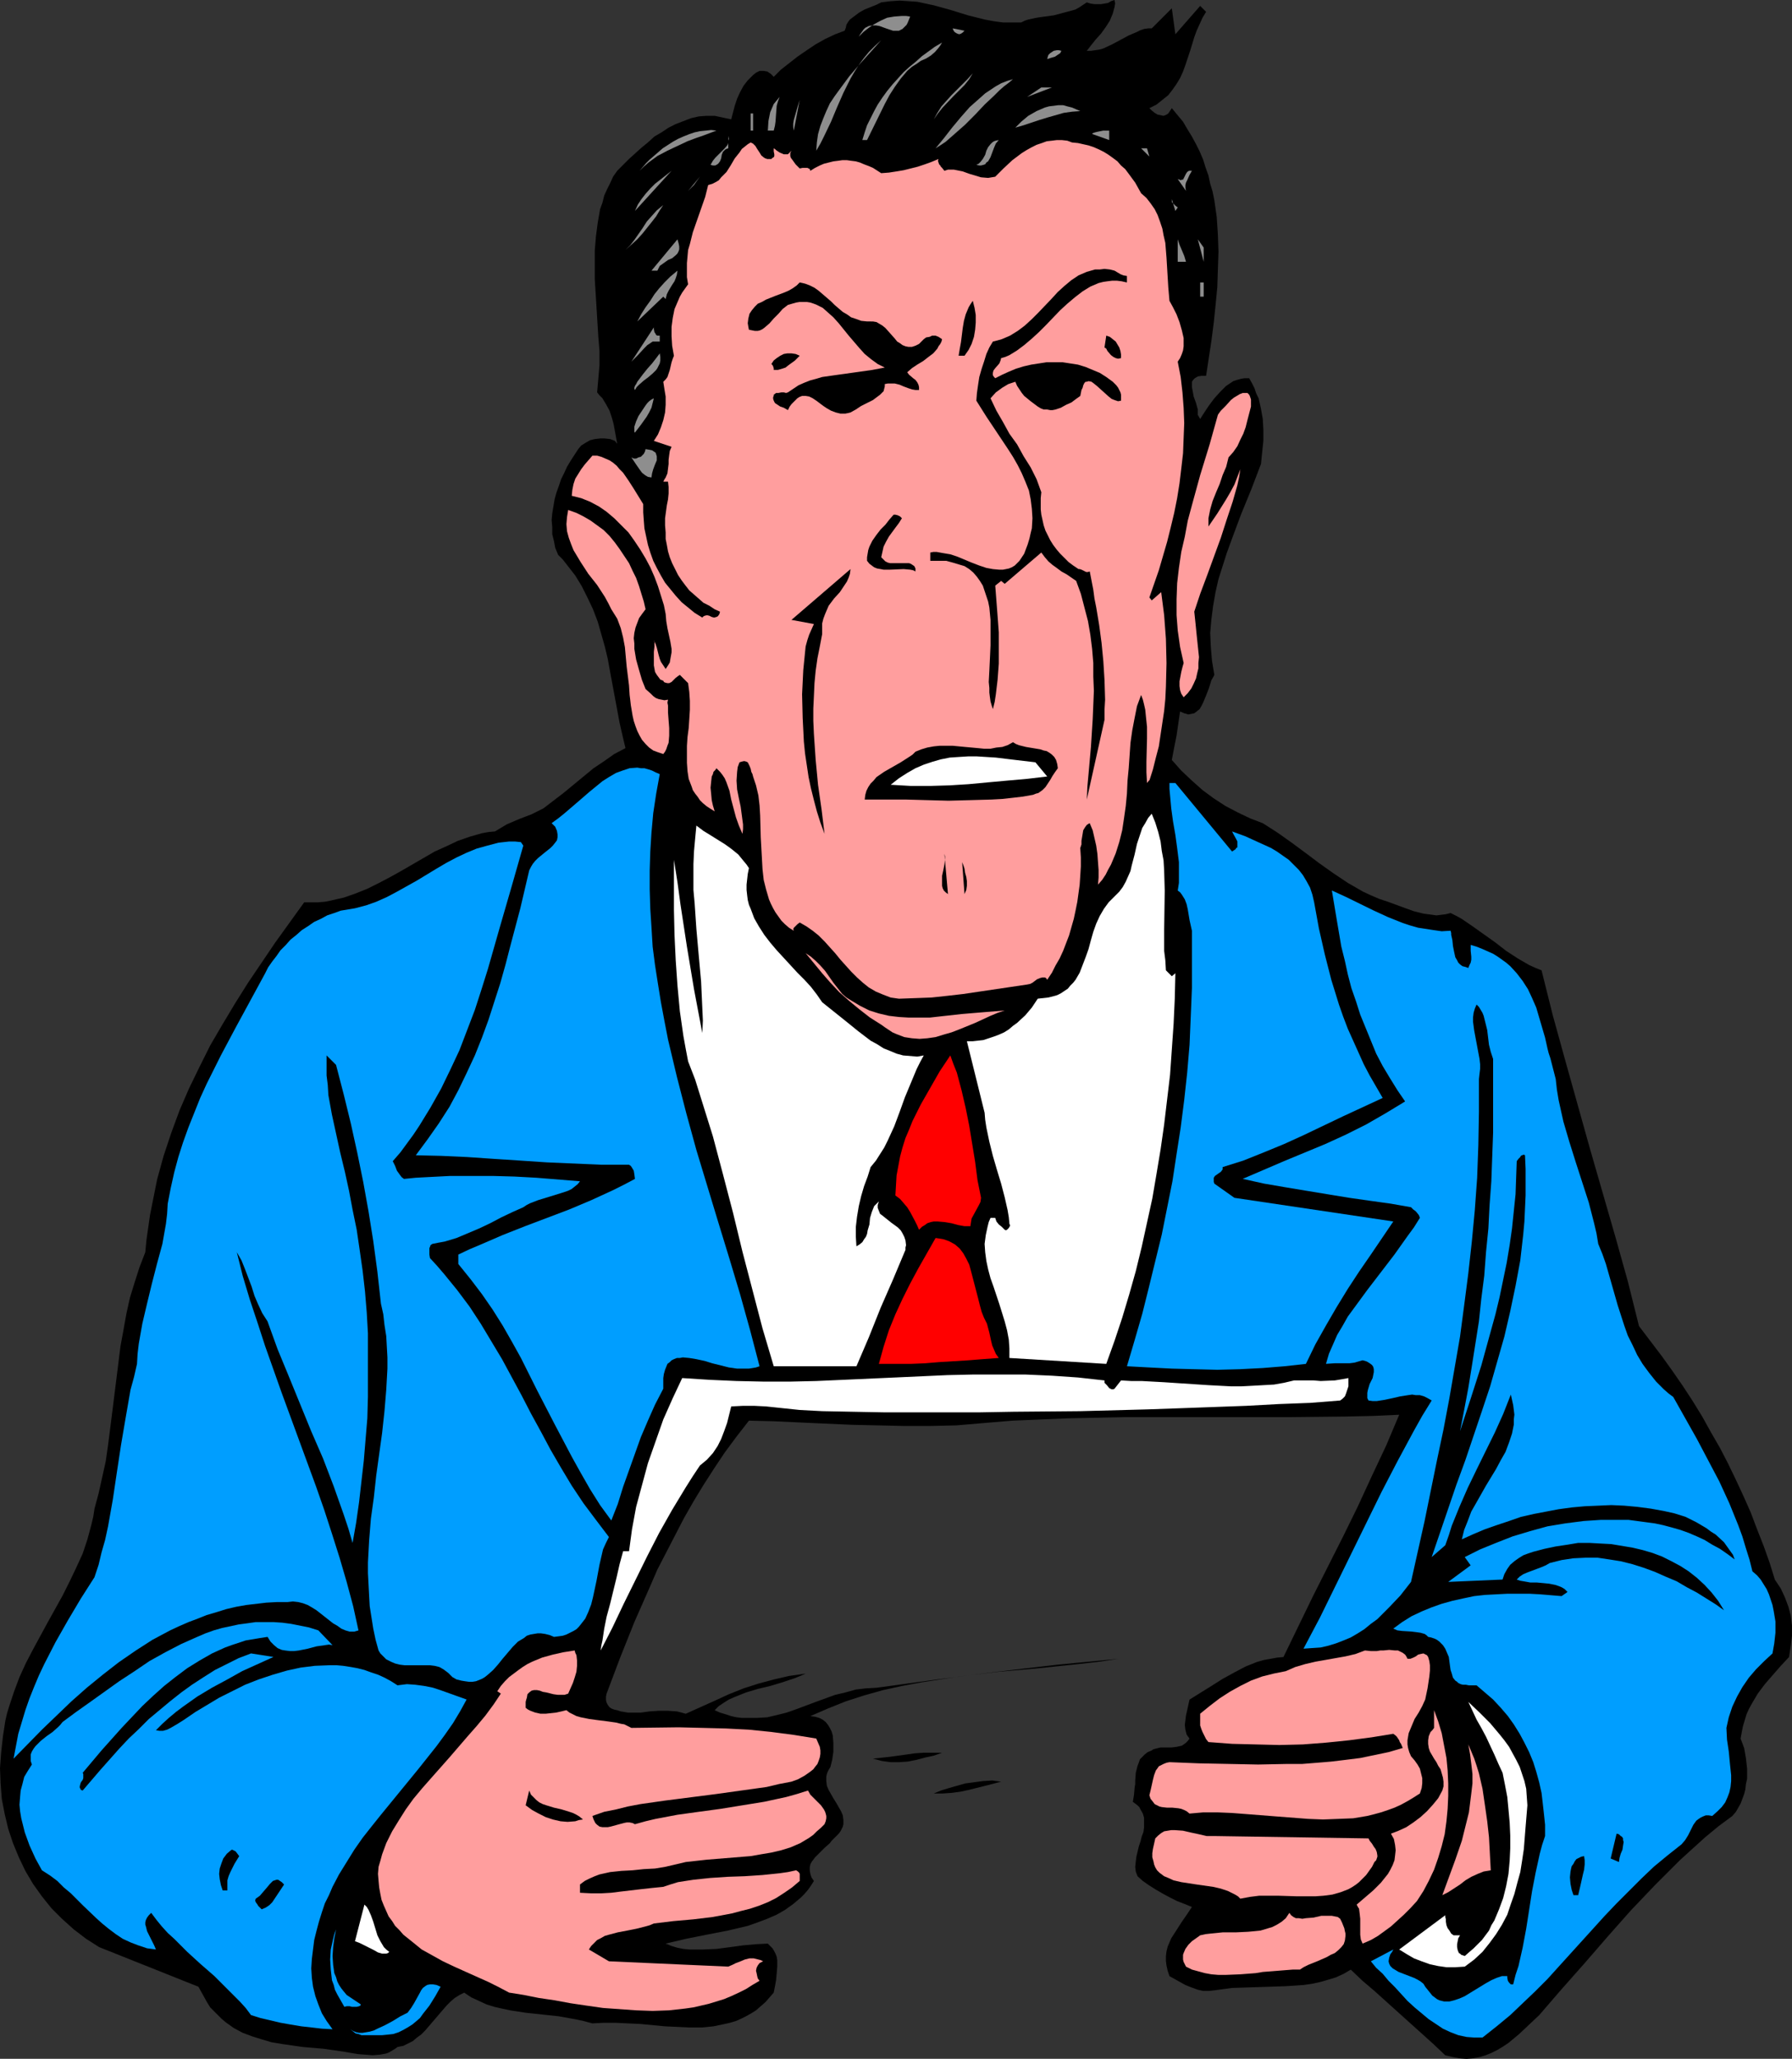 <?xml version="1.0" encoding="UTF-8" standalone="no"?>
<svg
   version="1.0"
   width="129.724mm"
   height="148.962mm"
   id="svg74"
   sodipodi:docname="Ronald Reagan 2.wmf"
   xmlns:inkscape="http://www.inkscape.org/namespaces/inkscape"
   xmlns:sodipodi="http://sodipodi.sourceforge.net/DTD/sodipodi-0.dtd"
   xmlns="http://www.w3.org/2000/svg"
   xmlns:svg="http://www.w3.org/2000/svg">
  <rect width="100%" height="100%" fill="#333333" stroke="none"/>
  <sodipodi:namedview
     id="namedview74"
     pagecolor="#ffffff"
     bordercolor="#000000"
     borderopacity="0.25"
     inkscape:showpageshadow="2"
     inkscape:pageopacity="0.0"
     inkscape:pagecheckerboard="0"
     inkscape:deskcolor="#d1d1d1"
     inkscape:document-units="mm" />
  <defs
     id="defs1">
    <pattern
       id="WMFhbasepattern"
       patternUnits="userSpaceOnUse"
       width="6"
       height="6"
       x="0"
       y="0" />
  </defs>
  <path
     style="fill:#000000;fill-opacity:1;fill-rule:evenodd;stroke:none"
     d="m 304.939,0 0.162,0.97 -0.162,0.97 -0.485,1.778 -0.808,1.939 -1.131,1.778 -1.293,1.778 -1.454,1.616 -1.293,1.616 -1.131,1.454 h 1.131 l 1.131,-0.162 1.131,-0.162 1.131,-0.323 2.424,-1.131 4.525,-2.424 2.262,-0.97 0.97,-0.485 0.97,-0.323 1.131,-0.162 h 0.97 l 5.494,-5.494 0.97,7.11 6.787,-7.757 1.616,1.616 -0.97,1.616 -0.808,1.778 -0.808,1.778 -0.646,1.778 -1.131,3.717 -1.293,3.878 -0.646,1.778 -0.808,1.778 -0.97,1.616 -1.131,1.616 -1.131,1.454 -1.616,1.293 -1.616,1.293 -0.97,0.485 -0.97,0.485 0.646,0.646 0.808,0.646 0.808,0.485 0.808,0.162 0.808,0.162 0.808,-0.323 0.485,-0.323 0.323,-0.485 0.323,-0.485 0.323,-0.485 1.454,1.778 1.616,1.939 1.131,1.939 1.293,2.101 1.131,2.101 0.97,1.939 0.97,2.262 0.646,2.101 0.808,2.262 0.485,2.262 0.646,2.101 0.485,2.424 0.646,4.525 0.323,4.848 0.162,4.686 -0.162,4.848 -0.162,4.848 -0.485,5.01 -0.485,4.686 -0.646,5.01 -1.454,9.534 h -1.293 l -0.97,0.162 -0.808,0.485 -0.485,0.485 -0.323,0.485 v 0.646 0.808 l 0.162,0.808 0.323,1.778 0.646,1.778 0.485,1.778 v 0.808 0.646 l 0.646,1.131 1.131,-1.778 1.293,-1.939 1.454,-1.939 1.616,-1.778 1.616,-1.616 0.97,-0.646 0.97,-0.646 0.97,-0.323 1.131,-0.323 0.97,-0.162 h 1.293 l 0.808,1.454 0.646,1.293 0.485,1.454 0.646,1.293 0.646,2.909 0.485,2.747 0.162,2.909 v 3.07 l -0.323,3.07 -0.323,3.232 -2.586,6.787 -2.909,7.11 -2.586,6.949 -1.293,3.555 -1.131,3.555 -1.131,3.555 -0.808,3.555 -0.646,3.717 -0.485,3.717 -0.323,3.717 0.162,3.717 0.323,3.878 0.323,1.939 0.323,1.939 -0.323,0.646 -0.485,0.808 -0.646,2.101 -0.808,2.101 -0.808,1.939 -0.485,0.97 -0.485,0.808 -0.808,0.646 -0.646,0.485 -0.808,0.162 -0.808,0.162 -1.131,-0.323 -1.131,-0.485 -0.97,6.626 -0.646,3.232 -0.646,3.394 2.586,2.909 2.909,2.747 2.909,2.586 3.07,2.262 3.232,2.101 3.394,1.778 3.394,1.616 3.394,1.293 4.04,2.586 3.878,2.747 3.717,2.747 3.878,2.909 3.878,2.747 3.878,2.586 4.202,2.424 2.101,0.97 2.262,0.97 2.424,0.808 4.848,1.778 2.262,0.808 2.586,0.646 2.424,0.323 1.131,0.162 1.293,-0.162 1.293,-0.162 1.293,-0.323 1.616,0.808 1.454,0.808 3.07,2.101 6.141,4.363 2.909,2.262 3.232,2.101 3.07,1.778 1.778,0.808 1.616,0.646 3.07,12.281 3.394,12.281 3.394,12.12 3.394,12.12 6.949,24.078 3.394,12.12 3.07,12.281 3.07,4.04 3.07,4.04 2.909,4.04 2.909,4.202 2.747,4.202 2.586,4.202 2.424,4.363 2.424,4.202 2.262,4.363 2.101,4.363 2.101,4.525 1.939,4.363 1.778,4.686 1.778,4.525 1.616,4.525 1.454,4.686 1.616,2.424 1.131,2.424 0.97,2.586 0.646,2.424 0.323,2.747 v 2.747 l -0.323,2.747 -0.485,3.07 -2.262,2.424 -1.131,1.293 -1.131,1.293 -2.101,2.424 -1.939,2.586 -1.616,2.747 -0.808,1.454 -0.646,1.454 -0.485,1.616 -0.485,1.616 -0.323,1.616 -0.323,1.778 0.97,2.586 0.485,2.747 0.323,2.909 v 2.747 l -0.323,1.454 -0.162,1.454 -0.323,1.293 -0.485,1.293 -0.485,1.293 -0.646,1.131 -0.646,1.131 -0.97,1.131 -3.717,2.747 -3.717,3.07 -3.394,3.07 -3.555,3.232 -3.394,3.394 -3.394,3.394 -6.626,6.949 -6.302,7.11 -6.302,7.272 -6.302,7.11 -6.141,7.11 -2.747,2.586 -2.747,2.586 -2.909,2.424 -1.454,0.97 -1.616,0.97 -1.616,0.808 -1.616,0.646 -1.616,0.485 -1.778,0.323 -1.778,0.162 -1.939,-0.162 -1.778,-0.323 -2.101,-0.485 -3.232,-3.07 -3.232,-2.909 -6.464,-5.818 -6.464,-5.818 -3.232,-2.747 -3.232,-3.07 -1.939,1.131 -2.101,0.97 -2.101,0.646 -2.262,0.646 -2.262,0.485 -2.262,0.323 -4.848,0.323 -9.696,0.323 -5.01,0.162 -2.424,0.323 -2.424,0.323 -1.454,0.162 h -1.616 l -1.454,-0.323 -1.778,-0.646 -1.616,-0.646 -1.454,-0.808 -1.454,-0.808 -1.454,-0.808 -0.485,-1.454 -0.323,-1.454 -0.162,-1.293 v -1.293 l 0.162,-1.293 0.323,-1.293 0.485,-1.131 0.485,-1.131 1.454,-2.262 1.454,-2.262 1.454,-2.101 1.293,-1.939 -1.939,-0.808 -2.101,-0.808 -1.939,-0.97 -2.101,-1.131 -1.939,-1.131 -1.778,-1.131 -1.616,-1.131 -1.454,-1.293 -0.485,-1.293 -0.162,-1.293 0.162,-1.454 0.162,-1.293 0.646,-2.747 0.485,-1.454 0.323,-1.293 0.485,-1.293 0.162,-1.293 v -1.293 -1.293 l -0.323,-1.131 -0.646,-1.131 -0.323,-0.646 -0.485,-0.485 -0.646,-0.485 -0.646,-0.485 0.162,-0.97 0.162,-0.97 0.162,-1.939 0.162,-0.97 v -0.97 l 0.162,-2.101 0.485,-1.939 0.323,-0.808 0.323,-0.97 0.646,-0.646 0.646,-0.646 0.808,-0.646 1.131,-0.485 0.485,-0.323 0.646,-0.162 1.293,-0.323 h 3.07 l 1.293,-0.162 1.454,-0.323 0.485,-0.323 0.646,-0.485 0.485,-0.485 0.485,-0.646 -0.485,-0.646 -0.323,-0.485 -0.323,-1.293 -0.162,-1.293 0.162,-1.293 0.162,-1.293 0.323,-1.454 0.646,-2.909 5.979,-3.717 3.07,-1.939 3.232,-1.778 3.07,-1.616 1.616,-0.646 1.616,-0.646 1.778,-0.485 1.778,-0.323 1.778,-0.323 1.778,-0.162 8.08,-16.645 8.242,-16.321 4.04,-8.241 3.878,-8.403 3.878,-8.241 3.555,-8.403 -7.272,0.323 -7.272,0.162 -15.029,0.162 h -15.029 -15.19 -15.352 l -15.352,0.323 -7.757,0.323 -7.595,0.323 -7.757,0.646 -7.595,0.646 -7.11,0.162 h -7.11 l -7.11,-0.162 -7.272,-0.162 -14.382,-0.646 -6.949,-0.323 -6.787,-0.162 -3.394,4.363 -3.232,4.363 -2.909,4.363 -2.909,4.525 -2.747,4.525 -2.586,4.525 -2.424,4.686 -2.424,4.686 -2.424,4.686 -2.101,4.848 -4.202,9.534 -3.878,9.696 -3.717,9.857 -0.162,0.808 v 0.97 l 0.162,0.646 0.323,0.646 0.485,0.646 0.485,0.323 0.808,0.323 0.808,0.162 0.97,0.323 0.97,0.162 0.97,0.162 h 1.131 2.424 l 2.424,-0.323 2.424,-0.162 h 2.586 l 2.424,0.162 1.293,0.323 1.131,0.323 7.918,-3.555 3.878,-1.778 4.04,-1.616 4.04,-1.293 4.202,-1.131 4.202,-0.97 2.262,-0.323 2.262,-0.323 -1.454,0.646 -1.616,0.646 -3.394,1.131 -3.232,0.97 -3.394,0.808 -3.232,0.97 -3.232,1.293 -1.454,0.646 -1.293,0.808 -1.454,0.97 -1.131,1.131 1.454,0.646 1.616,0.485 1.454,0.485 1.454,0.323 1.454,0.162 h 1.454 2.747 l 2.747,-0.162 2.747,-0.646 2.586,-0.646 2.747,-0.97 5.171,-1.939 5.333,-1.939 2.747,-0.646 2.909,-0.808 2.747,-0.323 2.909,-0.162 16.483,-2.262 16.322,-2.101 16.645,-1.939 16.806,-1.616 -5.494,0.808 -5.656,0.646 -10.827,1.131 -10.989,0.97 -10.666,1.293 -5.333,0.808 -5.171,0.808 -5.171,0.97 -5.171,1.131 -5.171,1.454 -5.01,1.616 -4.848,1.939 -4.848,2.101 1.293,0.162 1.131,0.323 0.97,0.485 0.808,0.646 0.646,0.808 0.485,0.808 0.485,0.97 0.323,1.131 0.162,2.101 v 2.262 l -0.323,2.262 -0.485,1.939 -0.485,0.808 -0.323,0.646 -0.162,0.485 -0.162,0.646 v 1.293 l 0.162,1.293 0.485,1.131 0.646,1.131 0.646,1.131 0.808,1.293 0.646,1.131 0.646,1.131 0.485,1.131 0.162,1.293 v 1.131 l -0.162,0.646 -0.323,0.646 -0.323,0.646 -0.485,0.646 -0.646,0.646 -0.646,0.646 -0.646,0.646 -0.485,0.646 -1.454,1.293 -1.293,1.293 -1.293,1.293 -0.485,0.646 -0.485,0.646 -0.323,0.646 -0.162,0.808 v 0.808 l 0.162,0.97 0.323,0.97 0.646,0.97 -0.808,1.293 -0.808,1.131 -0.97,1.131 -0.97,0.97 -2.101,1.778 -2.262,1.616 -2.262,1.293 -2.586,1.131 -2.586,0.97 -2.747,0.97 -2.747,0.646 -2.747,0.646 -5.818,1.131 -5.656,1.131 -2.747,0.646 -2.747,0.646 1.616,0.646 1.616,0.485 1.616,0.323 1.778,0.162 h 1.778 1.778 l 3.717,-0.162 3.717,-0.485 3.555,-0.485 3.555,-0.323 3.232,-0.162 0.646,0.646 0.646,0.646 0.485,0.808 0.323,0.646 0.323,0.808 0.162,0.97 v 1.778 l -0.162,1.939 -0.162,1.778 -0.323,1.778 -0.323,1.616 -1.131,1.293 -1.131,1.293 -1.293,1.131 -1.293,1.131 -1.293,0.808 -1.454,0.808 -1.293,0.646 -1.454,0.646 -1.616,0.485 -1.454,0.323 -3.07,0.646 -3.232,0.323 h -3.232 l -3.394,-0.162 -3.394,-0.162 -3.394,-0.323 -3.394,-0.323 -3.394,-0.162 -3.394,-0.162 h -3.232 l -3.07,0.162 -2.424,-0.646 -2.262,-0.485 -4.525,-0.808 -4.525,-0.485 -4.525,-0.485 -4.202,-0.646 -2.262,-0.485 -2.101,-0.485 -2.101,-0.646 -2.101,-0.97 -2.101,-0.97 -1.939,-1.293 -1.293,0.646 -1.293,0.808 -1.131,0.97 -1.131,1.131 -1.939,2.262 -1.939,2.262 -1.939,2.262 -1.131,1.131 -1.131,0.808 -1.131,0.97 -1.293,0.646 -1.293,0.646 -1.616,0.323 -0.646,0.485 -0.808,0.485 -0.808,0.485 -0.808,0.323 -1.778,0.323 -1.939,0.162 -1.939,-0.162 -2.101,-0.162 -1.939,-0.323 -1.778,-0.323 -5.656,-0.808 -5.656,-0.485 -5.656,-0.808 -2.909,-0.485 -2.747,-0.808 -2.586,-0.808 -2.586,-0.97 -2.424,-1.293 -2.262,-1.616 -1.131,-0.97 -0.97,-0.97 -0.97,-0.97 -1.131,-1.131 -0.808,-1.293 -0.808,-1.454 -0.808,-1.454 -0.808,-1.454 -27.149,-10.827 -3.555,-2.262 -3.394,-2.586 -3.232,-2.909 -2.909,-2.909 -2.586,-3.232 -2.424,-3.394 -2.101,-3.555 -1.778,-3.717 L 3.555,504.024 2.262,500.145 1.293,496.105 0.485,491.904 0.162,487.702 0,483.501 l 0.323,-4.363 0.485,-4.363 0.323,-2.101 0.323,-2.101 0.485,-2.101 0.646,-2.101 1.293,-3.878 1.454,-3.878 1.778,-3.878 1.939,-3.717 4.04,-7.433 4.04,-7.272 1.939,-3.878 1.778,-3.717 1.778,-3.878 1.293,-3.878 1.131,-4.202 0.485,-2.101 0.323,-2.101 1.131,-4.202 0.97,-4.363 0.97,-4.363 0.646,-4.525 1.131,-8.888 1.131,-9.049 1.131,-9.049 0.808,-4.363 0.808,-4.525 0.97,-4.363 1.293,-4.202 1.293,-4.04 1.616,-4.202 0.323,-3.394 0.485,-3.394 0.485,-3.394 0.646,-3.232 0.646,-3.232 0.646,-3.232 1.778,-6.464 2.101,-6.302 2.262,-6.141 2.586,-5.979 2.909,-5.979 2.909,-5.818 3.394,-5.818 3.394,-5.656 3.555,-5.656 3.717,-5.494 3.717,-5.494 7.918,-10.989 h 1.939 1.778 l 1.939,-0.162 1.616,-0.323 3.555,-0.808 3.232,-1.131 3.232,-1.293 3.232,-1.616 3.07,-1.616 2.909,-1.616 6.141,-3.555 3.07,-1.778 3.232,-1.454 3.07,-1.454 3.232,-1.131 3.394,-0.97 1.778,-0.323 1.778,-0.162 1.616,-0.97 1.616,-0.97 3.394,-1.454 3.394,-1.293 1.616,-0.808 1.616,-0.808 2.747,-2.101 2.747,-2.101 2.747,-2.262 5.494,-4.525 2.909,-1.939 2.747,-1.939 3.07,-1.616 -0.808,-3.394 -0.808,-3.555 -1.293,-6.949 -1.293,-6.949 -0.646,-3.555 -0.808,-3.394 -0.97,-3.394 -0.97,-3.394 -1.293,-3.394 -1.454,-3.07 -1.616,-3.232 -1.778,-2.909 -2.262,-2.909 -1.131,-1.454 -1.293,-1.293 -0.808,-1.939 -0.323,-1.778 -0.485,-1.939 v -1.939 l -0.162,-1.939 0.162,-1.778 0.323,-1.939 0.323,-1.939 0.485,-1.778 0.646,-1.778 0.646,-1.939 0.808,-1.616 0.808,-1.778 0.97,-1.616 2.101,-3.232 0.808,-0.97 1.293,-0.808 1.131,-0.646 1.293,-0.323 1.454,-0.162 h 1.293 l 1.454,0.162 1.293,0.485 0.646,0.808 -0.323,-1.778 -0.323,-1.778 -0.323,-1.778 -0.485,-1.778 -0.646,-1.939 -0.97,-1.778 -0.97,-1.616 -0.808,-0.808 -0.646,-0.808 0.323,-3.717 0.323,-3.717 V 95.989 l -0.323,-3.878 -0.97,-15.837 v -3.878 -3.878 l 0.323,-3.878 0.485,-3.717 0.646,-3.717 0.646,-1.778 0.485,-1.939 0.808,-1.778 0.808,-1.616 0.808,-1.778 1.131,-1.616 3.232,-3.232 3.394,-3.07 1.778,-1.454 1.778,-1.616 1.939,-1.131 1.939,-1.293 1.939,-0.97 2.101,-0.808 2.101,-0.808 2.101,-0.485 2.101,-0.162 h 2.262 l 2.262,0.485 2.262,0.485 0.97,-3.717 0.646,-1.939 0.808,-1.778 0.97,-1.778 1.131,-1.454 1.454,-1.454 0.808,-0.646 0.97,-0.485 h 0.646 0.485 l 0.97,0.162 0.97,0.646 0.808,0.808 1.939,-1.939 2.262,-1.778 2.262,-1.778 2.586,-1.778 2.424,-1.616 2.586,-1.454 2.747,-1.293 2.586,-0.97 0.323,-0.808 0.162,-0.808 0.485,-0.808 0.485,-0.646 1.293,-0.97 1.293,-0.97 1.454,-0.808 1.616,-0.646 1.616,-0.646 1.293,-0.646 2.586,-0.323 2.424,-0.162 2.424,0.162 2.424,0.162 2.262,0.485 2.262,0.485 4.686,1.293 4.686,1.454 4.525,1.131 2.586,0.485 2.424,0.323 h 2.424 2.586 l 0.97,-0.485 0.97,-0.323 2.262,-0.485 2.262,-0.323 2.424,-0.323 2.424,-0.646 2.424,-0.646 1.131,-0.323 1.131,-0.646 0.97,-0.646 0.97,-0.646 0.97,0.323 1.131,0.162 h 0.808 0.97 l 0.97,-0.162 0.97,-0.162 0.808,-0.485 z"
     id="path1" />
  <path
     style="fill:#8e8e8e;fill-opacity:1;fill-rule:evenodd;stroke:none"
     d="m 249.025,4.525 -0.323,0.808 -0.323,0.808 -0.323,0.646 -0.485,0.485 -0.323,0.323 -0.323,0.323 -0.97,0.485 h -0.808 -0.808 l -1.939,-0.646 -1.778,-0.646 -0.97,-0.162 h -0.97 l -0.97,0.162 -0.97,0.485 -0.485,0.485 -0.323,0.485 -0.485,0.646 -0.485,0.808 1.293,-1.293 1.454,-1.131 1.454,-0.97 1.778,-0.97 1.778,-0.808 1.939,-0.323 2.101,-0.162 h 1.131 z"
     id="path2" />
  <path
     style="fill:#8e8e8e;fill-opacity:1;fill-rule:evenodd;stroke:none"
     d="m 263.892,8.403 -0.485,0.485 -0.485,0.323 -0.485,0.162 -0.485,-0.162 -0.323,-0.162 -0.485,-0.323 -0.323,-0.485 -0.162,-0.485 z"
     id="path3" />
  <path
     style="fill:#8e8e8e;fill-opacity:1;fill-rule:evenodd;stroke:none"
     d="m 223.331,41.207 0.162,-2.262 0.323,-2.262 0.646,-2.262 0.808,-2.101 0.808,-1.939 0.97,-2.101 1.293,-1.939 1.293,-1.778 2.747,-3.717 2.909,-3.394 3.07,-3.394 2.747,-3.07 -1.778,1.616 -1.616,1.616 -1.454,1.778 -1.293,1.778 -1.131,1.778 -1.131,1.939 -1.939,3.878 -1.778,4.04 -1.616,3.878 -1.939,4.04 -0.97,1.939 z"
     id="path4" />
  <path
     style="fill:#8e8e8e;fill-opacity:1;fill-rule:evenodd;stroke:none"
     d="m 248.217,19.392 -1.778,2.101 -1.616,2.262 -1.454,2.262 -1.293,2.424 -4.848,9.857 h -1.293 l 0.646,-2.101 0.646,-1.939 0.97,-1.939 0.97,-1.939 0.97,-1.778 1.293,-1.939 1.293,-1.778 1.454,-1.778 1.454,-1.616 1.616,-1.778 1.616,-1.454 1.778,-1.454 1.616,-1.454 1.778,-1.293 1.778,-1.293 1.939,-1.131 -0.485,0.808 -0.485,0.646 -0.97,1.131 -1.131,0.97 -1.293,0.808 -1.454,0.646 -1.131,0.808 -1.293,0.808 z"
     id="path5" />
  <path
     style="fill:#8e8e8e;fill-opacity:1;fill-rule:evenodd;stroke:none"
     d="m 290.395,13.897 -0.323,0.646 -0.485,0.323 -0.97,0.646 -1.131,0.323 -0.97,0.323 0.162,-0.646 0.162,-0.485 0.485,-0.485 0.485,-0.323 0.485,-0.323 0.808,-0.162 h 0.646 z"
     id="path6" />
  <path
     style="fill:#8e8e8e;fill-opacity:1;fill-rule:evenodd;stroke:none"
     d="m 255.489,32.643 0.97,-1.778 1.131,-1.778 1.293,-1.454 1.454,-1.616 1.454,-1.454 1.454,-1.454 1.454,-1.454 1.454,-1.616 -0.97,1.616 -1.293,1.616 -1.454,1.454 -1.616,1.616 -2.909,3.07 -1.293,1.616 z"
     id="path7" />
  <path
     style="fill:#8e8e8e;fill-opacity:1;fill-rule:evenodd;stroke:none"
     d="m 277.144,21.654 -1.131,0.97 -1.293,0.97 -1.293,1.131 -1.293,1.293 -2.747,2.586 -2.586,2.747 -2.747,2.747 -2.747,2.424 -1.293,1.131 -1.293,1.131 -1.454,0.97 -1.293,0.808 2.262,-2.747 1.131,-1.454 1.131,-1.454 2.424,-2.909 2.424,-2.747 2.747,-2.424 1.454,-1.293 1.454,-0.97 1.454,-0.97 1.454,-0.808 1.616,-0.646 z"
     id="path8" />
  <path
     style="fill:#8e8e8e;fill-opacity:1;fill-rule:evenodd;stroke:none"
     d="m 281.022,26.502 3.878,-2.586 h 2.909 z"
     id="path9" />
  <path
     style="fill:#8e8e8e;fill-opacity:1;fill-rule:evenodd;stroke:none"
     d="m 211.696,35.713 h -1.616 l 0.162,-2.586 0.485,-2.424 0.485,-1.131 0.485,-1.131 0.808,-0.97 0.808,-0.97 -0.485,1.293 -0.323,1.131 -0.162,2.101 -0.162,2.262 -0.162,1.131 z"
     id="path10" />
  <path
     style="fill:#8e8e8e;fill-opacity:1;fill-rule:evenodd;stroke:none"
     d="m 217.19,35.713 -0.162,-0.97 v -0.97 l 0.162,-0.97 0.323,-1.131 0.646,-2.262 0.646,-2.101 z"
     id="path11" />
  <path
     style="fill:#8e8e8e;fill-opacity:1;fill-rule:evenodd;stroke:none"
     d="m 295.566,30.38 -2.262,0.162 -2.262,0.323 -2.262,0.646 -2.262,0.646 -2.101,0.646 -4.363,1.454 -2.262,0.646 0.808,-0.808 0.808,-0.808 1.939,-1.616 1.131,-0.646 1.131,-0.646 1.131,-0.485 1.131,-0.485 1.131,-0.323 1.293,-0.162 1.293,-0.162 h 1.293 l 1.131,0.323 1.293,0.323 1.131,0.485 z"
     id="path12" />
  <path
     style="fill:#8e8e8e;fill-opacity:1;fill-rule:evenodd;stroke:none"
     d="m 205.393,31.027 h 0.646 v 4.686 h -0.646 z"
     id="path13" />
  <path
     style="fill:#8e8e8e;fill-opacity:1;fill-rule:evenodd;stroke:none"
     d="m 196.021,35.713 -2.586,0.97 -1.293,0.485 -1.454,0.485 -2.586,0.97 -2.747,1.293 -2.747,1.293 -2.747,1.454 -2.424,1.778 -1.293,1.131 -1.131,1.131 0.808,-0.97 0.97,-1.131 0.97,-0.97 1.131,-0.97 2.424,-2.101 2.747,-1.778 1.454,-0.808 1.454,-0.646 1.616,-0.646 1.454,-0.485 1.454,-0.323 1.616,-0.162 1.454,-0.162 z"
     id="path14" />
  <path
     style="fill:#8e8e8e;fill-opacity:1;fill-rule:evenodd;stroke:none"
     d="m 303.484,38.299 -4.525,-1.616 -0.162,-0.162 v 0 l 0.323,-0.162 0.485,-0.162 0.646,-0.162 1.616,-0.323 h 0.808 0.808 z"
     id="path15" />
  <path
     style="fill:#8e8e8e;fill-opacity:1;fill-rule:evenodd;stroke:none"
     d="m 199.253,40.561 -0.485,0.162 -0.323,0.162 -0.323,0.323 -0.323,0.323 -0.323,0.808 -0.162,0.97 -0.323,0.808 -0.485,0.646 -0.485,0.323 -0.323,0.162 h -0.646 l -0.646,-0.162 0.646,-1.131 0.646,-0.808 1.778,-1.778 0.808,-0.808 0.808,-0.97 0.162,-0.485 v -0.646 l 0.162,-0.485 -0.162,-0.808 z"
     id="path16" />
  <path
     style="fill:#ff9e9e;fill-opacity:1;fill-rule:evenodd;stroke:none"
     d="m 312.211,52.842 1.454,1.293 1.131,1.454 1.131,1.616 0.808,1.616 0.646,1.778 0.646,1.939 0.323,1.778 0.485,2.101 0.323,4.04 0.485,8.08 0.323,3.717 0.97,1.778 0.97,1.939 0.808,2.101 0.646,2.262 0.485,2.101 v 1.131 1.131 l -0.162,1.131 -0.323,0.97 -0.485,1.131 -0.646,0.97 0.808,4.202 0.485,4.202 0.323,4.202 0.162,4.202 -0.162,4.04 -0.162,4.202 -0.485,4.202 -0.485,4.04 -0.646,4.04 -0.808,4.04 -0.97,4.04 -0.97,3.878 -1.131,3.878 -1.131,3.878 -2.586,7.434 0.646,0.808 2.586,-2.262 0.808,6.302 0.485,6.464 0.162,6.626 -0.162,6.464 -0.162,3.394 -0.323,3.232 -0.485,3.232 -0.485,3.232 -0.485,3.232 -0.808,3.07 -0.808,3.232 -0.97,3.07 v -0.162 l -0.646,0.808 -0.162,-2.909 v -2.909 l 0.162,-6.302 v -3.232 l -0.323,-3.07 -0.162,-1.616 -0.323,-1.454 -0.323,-1.293 -0.485,-1.293 -1.131,3.07 -0.646,3.232 -0.646,3.394 -0.485,3.394 -0.485,6.949 -0.323,3.394 -0.162,3.555 -0.323,3.394 -0.485,3.394 -0.485,3.232 -0.808,3.232 -0.97,3.07 -1.293,3.07 -0.808,1.454 -0.646,1.293 -0.97,1.454 -1.131,1.293 0.162,-1.939 v -2.101 l -0.162,-2.101 -0.162,-2.262 -0.323,-2.262 -0.485,-2.101 -0.485,-2.101 -0.808,-1.939 -0.323,0.162 -0.485,0.323 -0.485,0.646 -0.485,0.808 -0.162,0.97 -0.323,1.939 v 0.97 l -0.323,0.97 0.162,2.586 v 2.424 l -0.162,2.586 -0.162,2.424 -0.646,4.686 -0.485,2.424 -0.485,2.262 -0.646,2.262 -0.646,2.262 -0.808,2.101 -0.808,2.101 -0.97,2.101 -1.131,1.939 -0.97,1.939 -1.293,1.939 -0.323,-0.485 -0.323,-0.162 h -0.323 -0.323 l -0.646,0.162 -0.808,0.323 -1.293,0.97 -0.646,0.323 -0.808,0.162 -8.726,1.293 -8.726,1.293 -4.202,0.485 -4.525,0.485 -4.363,0.162 -4.525,0.162 -2.262,-0.323 -2.101,-0.808 -1.939,-0.808 -1.939,-1.131 -1.616,-1.293 -1.616,-1.454 -1.616,-1.616 -2.909,-3.232 -1.454,-1.778 -2.909,-3.232 -1.616,-1.616 -1.616,-1.293 -1.616,-1.131 -1.939,-1.131 -0.646,0.485 -0.485,0.485 -0.485,0.485 -0.162,0.323 0.162,0.485 -1.293,-0.808 -1.131,-0.97 -0.97,-0.97 -0.808,-1.131 -0.808,-1.131 -0.646,-1.131 -0.646,-1.293 -0.485,-1.131 -0.808,-2.747 -0.646,-2.586 -0.323,-2.909 -0.162,-2.909 -0.323,-5.818 -0.162,-5.979 -0.162,-2.747 -0.323,-2.747 -0.646,-2.747 -0.808,-2.424 -0.162,-0.646 -0.323,-0.646 -0.162,-0.808 -0.323,-0.808 -0.323,-0.646 -0.162,-0.323 -0.323,-0.162 -0.485,-0.162 h -0.323 l -0.646,0.162 -0.485,0.162 -0.485,1.293 -0.162,1.293 -0.162,2.424 0.162,2.424 0.485,2.424 0.485,2.262 0.323,2.424 0.323,2.424 v 1.293 l -0.162,1.293 -0.485,-1.131 -0.485,-1.131 -0.808,-2.262 -0.646,-2.424 -0.646,-2.424 -0.485,-2.424 -0.808,-2.262 -0.485,-1.131 -0.646,-0.97 -0.646,-0.808 -0.97,-0.97 -0.323,0.485 -0.485,0.485 -0.162,0.646 -0.323,0.646 -0.162,1.454 -0.162,1.616 0.162,1.616 0.162,1.778 0.323,1.454 0.485,1.616 -1.293,-0.808 -0.97,-0.646 -0.97,-0.808 -0.808,-0.808 -0.646,-0.97 -0.646,-0.808 -0.646,-0.97 -0.323,-0.97 -0.808,-2.101 -0.323,-2.101 -0.162,-2.262 v -2.262 -2.424 l 0.162,-2.424 0.323,-2.424 0.162,-2.424 0.162,-2.586 v -2.424 l -0.162,-2.424 -0.323,-2.424 -2.262,-2.262 -0.485,0.323 -0.646,0.485 -1.131,1.131 -0.646,0.323 h -0.485 l -0.646,-0.162 -0.323,-0.162 -0.162,-0.323 -0.808,-0.323 -0.485,-0.646 -0.485,-0.646 -0.485,-0.808 -0.323,-1.778 v -1.778 -1.939 l 0.162,-1.454 v -1.131 -0.323 l -0.162,-0.162 0.485,0.97 0.323,0.97 0.485,1.939 0.323,1.131 0.323,0.808 0.646,0.97 0.646,0.97 0.646,-0.97 0.485,-0.808 0.162,-0.97 0.323,-1.778 v -0.97 l -0.323,-1.939 -0.808,-3.717 -0.323,-1.939 -0.162,-1.939 -0.485,-2.424 -0.808,-2.586 -0.808,-2.586 -0.97,-2.586 -1.131,-2.586 -1.293,-2.424 -1.454,-2.424 -1.616,-2.424 -1.616,-2.262 -1.939,-1.939 -1.939,-1.939 -2.101,-1.778 -2.101,-1.454 -2.424,-1.293 -2.424,-0.97 -2.586,-0.646 0.162,-1.616 0.323,-1.616 0.485,-1.454 0.808,-1.293 0.808,-1.293 0.97,-1.293 2.101,-2.424 h 1.293 l 1.131,0.323 1.131,0.485 1.131,0.485 0.97,0.646 0.97,0.808 0.808,0.97 0.97,0.97 1.454,2.101 1.454,2.262 1.293,2.101 1.293,2.101 v 2.262 l 0.162,2.262 0.162,2.101 0.485,2.262 0.485,2.262 0.646,2.101 0.808,2.262 0.97,1.939 1.131,2.101 1.131,1.939 1.454,1.778 1.454,1.778 1.616,1.778 1.778,1.454 1.778,1.454 2.101,1.293 0.323,-0.323 0.323,-0.162 0.646,-0.162 0.646,0.162 0.646,0.323 0.646,0.162 0.646,-0.162 0.323,-0.162 0.162,-0.162 0.323,-0.485 0.162,-0.646 -1.454,-0.646 -1.454,-0.97 -1.616,-0.808 -1.293,-1.131 -1.293,-1.131 -1.293,-1.131 -1.131,-1.454 -0.97,-1.293 -0.97,-1.454 -0.808,-1.616 -0.808,-1.616 -0.646,-1.616 -0.485,-1.616 -0.323,-1.778 -0.323,-1.616 v -1.778 l -0.162,-1.939 v -1.939 l 0.485,-3.555 0.323,-1.616 0.162,-1.616 v -1.778 l -0.162,-1.454 h -1.293 l 0.323,-0.646 0.323,-0.485 0.485,-1.131 0.162,-1.293 0.162,-1.293 v -1.131 l 0.162,-1.293 0.162,-1.131 0.485,-1.131 -4.848,-1.616 1.131,-1.778 0.808,-1.939 0.646,-1.939 0.485,-2.101 0.162,-2.101 v -2.262 l -0.323,-1.939 -0.323,-2.101 0.646,-0.646 0.485,-0.646 0.323,-0.97 0.323,-0.97 0.485,-2.101 0.323,-0.97 0.323,-0.808 -0.485,-2.747 -0.162,-2.586 v -2.586 l 0.323,-2.424 0.485,-2.424 0.97,-2.262 0.485,-1.131 0.646,-1.131 0.808,-1.131 0.808,-1.131 -0.323,-1.939 v -1.939 -1.939 l 0.162,-1.778 0.162,-1.778 0.485,-1.616 0.808,-3.232 1.131,-3.232 1.131,-3.232 1.131,-3.232 0.808,-3.232 1.131,-0.323 0.97,-0.485 0.808,-0.485 0.646,-0.808 1.454,-1.454 1.131,-1.778 1.131,-1.939 1.293,-1.616 0.646,-0.97 0.808,-0.646 0.808,-0.646 0.808,-0.485 0.646,0.323 0.646,0.646 0.485,0.808 0.646,0.97 0.485,0.808 0.808,0.646 0.323,0.162 0.485,0.162 h 0.485 0.646 l 0.323,-0.323 0.323,-0.162 0.162,-0.323 v -0.485 l -0.162,-0.808 v -0.485 -0.323 l 0.323,0.162 0.323,0.323 0.97,0.646 1.131,0.485 h 0.485 0.646 l 0.97,-0.97 -0.323,0.646 v 0.808 l 0.162,0.485 0.485,0.646 0.808,1.131 1.131,1.131 0.808,-0.162 h 0.808 0.485 l 0.323,0.162 0.323,0.162 0.162,0.485 1.293,-0.808 1.293,-0.646 1.131,-0.485 1.293,-0.323 1.293,-0.323 1.293,-0.162 1.131,-0.162 h 1.293 l 1.131,0.162 1.293,0.162 1.131,0.323 1.131,0.485 1.293,0.485 1.131,0.485 2.262,1.454 2.101,-0.162 2.101,-0.323 1.939,-0.323 1.939,-0.485 1.939,-0.485 1.939,-0.646 1.778,-0.646 1.939,-0.808 -0.162,0.485 0.162,0.485 0.162,0.485 0.323,0.323 0.162,0.323 0.323,0.323 0.646,0.808 0.97,-0.323 h 0.808 0.808 l 0.808,0.162 1.616,0.323 1.778,0.646 1.616,0.485 1.616,0.485 1.939,0.162 0.97,-0.162 0.97,-0.162 2.262,-2.262 2.424,-2.262 2.586,-1.939 1.293,-0.808 1.454,-0.808 1.293,-0.646 1.454,-0.485 1.293,-0.485 1.454,-0.162 1.293,-0.162 h 1.454 l 1.454,0.162 1.293,0.485 1.616,0.162 1.454,0.323 1.454,0.323 1.454,0.485 1.454,0.646 1.293,0.646 1.293,0.808 1.131,0.808 1.293,0.97 0.97,1.131 1.131,0.97 0.97,1.293 1.778,2.424 z"
     id="path17" />
  <path
     style="fill:#8e8e8e;fill-opacity:1;fill-rule:evenodd;stroke:none"
     d="m 273.265,38.299 -0.808,0.97 -0.485,1.131 -0.485,1.293 -0.485,1.293 -0.646,1.131 -0.485,0.323 -0.323,0.485 -0.485,0.162 -0.646,0.162 h -0.485 l -0.808,-0.162 0.646,-0.323 0.485,-0.485 0.646,-0.808 0.646,-1.131 0.323,-1.131 0.485,-0.97 0.646,-0.808 0.485,-0.485 0.485,-0.323 0.485,-0.162 z"
     id="path18" />
  <path
     style="fill:#8e8e8e;fill-opacity:1;fill-rule:evenodd;stroke:none"
     d="m 314.473,42.823 -2.262,-2.262 h 1.616 z"
     id="path19" />
  <path
     style="fill:#8e8e8e;fill-opacity:1;fill-rule:evenodd;stroke:none"
     d="m 173.72,57.69 0.808,-1.778 0.97,-1.454 1.131,-1.454 1.293,-1.454 1.293,-1.293 1.454,-1.131 3.07,-2.424 z"
     id="path20" />
  <path
     style="fill:#8e8e8e;fill-opacity:1;fill-rule:evenodd;stroke:none"
     d="m 326.108,46.702 -0.646,1.131 -0.646,1.454 -0.323,0.646 -0.162,0.646 v 0.808 l 0.162,0.808 -2.262,-3.232 0.485,0.162 0.323,0.162 0.323,-0.162 h 0.323 l 0.162,-0.323 0.323,-0.646 0.323,-0.646 0.323,-0.485 0.485,-0.323 h 0.323 z"
     id="path21" />
  <path
     style="fill:#8e8e8e;fill-opacity:1;fill-rule:evenodd;stroke:none"
     d="m 188.264,52.196 3.232,-3.878 -1.616,2.262 z"
     id="path22" />
  <path
     style="fill:#8e8e8e;fill-opacity:1;fill-rule:evenodd;stroke:none"
     d="m 322.23,56.721 -0.646,0.97 -0.97,-3.232 v 0.485 0.323 l 0.485,0.485 0.323,0.323 0.162,0.162 z"
     id="path23" />
  <path
     style="fill:#8e8e8e;fill-opacity:1;fill-rule:evenodd;stroke:none"
     d="m 171.134,68.356 1.293,-1.293 1.131,-1.454 1.131,-1.616 1.131,-1.616 1.131,-1.778 1.293,-1.454 1.454,-1.616 1.778,-1.454 -0.97,1.454 -0.97,1.616 -1.131,1.454 -1.293,1.616 -1.293,1.616 -1.454,1.616 -1.616,1.454 z"
     id="path24" />
  <path
     style="fill:#8e8e8e;fill-opacity:1;fill-rule:evenodd;stroke:none"
     d="m 179.861,74.012 h -1.616 l 7.11,-8.565 0.323,1.131 0.162,0.808 v 0.808 l -0.162,0.485 -0.323,0.646 -0.485,0.485 -0.97,0.808 -1.131,0.485 -1.131,0.808 -1.131,0.808 -0.323,0.646 z"
     id="path25" />
  <path
     style="fill:#8e8e8e;fill-opacity:1;fill-rule:evenodd;stroke:none"
     d="m 324.492,71.588 h -2.262 v -6.141 l 0.485,1.454 1.293,3.07 z"
     id="path26" />
  <path
     style="fill:#8e8e8e;fill-opacity:1;fill-rule:evenodd;stroke:none"
     d="m 329.34,71.588 -1.616,-6.141 1.616,2.262 z"
     id="path27" />
  <path
     style="fill:#000000;fill-opacity:1;fill-rule:evenodd;stroke:none"
     d="m 308.332,75.466 v 1.778 l -1.454,-0.323 -1.293,-0.162 h -1.293 l -1.293,0.162 -1.131,0.162 -1.293,0.323 -1.131,0.485 -1.131,0.485 -2.101,1.293 -2.101,1.616 -2.101,1.778 -1.939,1.778 -3.878,4.04 -1.939,1.939 -1.939,1.778 -2.101,1.778 -1.939,1.454 -2.101,1.293 -1.131,0.485 -1.131,0.323 -0.162,0.646 -0.323,0.808 -1.131,1.293 -0.485,0.646 -0.162,0.646 v 0.485 0.162 l 0.323,0.485 0.323,0.323 1.939,-0.97 1.778,-0.808 1.939,-0.808 2.101,-0.646 2.101,-0.485 2.101,-0.323 2.101,-0.323 h 2.262 2.101 l 2.101,0.323 2.101,0.323 2.101,0.646 1.939,0.808 1.939,0.808 1.778,1.131 1.778,1.293 0.97,0.97 0.485,0.646 0.323,0.646 0.323,0.646 0.162,0.646 v 0.808 0.808 l -0.808,0.162 -0.97,-0.323 -0.808,-0.323 -0.808,-0.646 -1.616,-1.454 -1.616,-1.454 -0.808,-0.646 -0.646,-0.485 -0.808,-0.162 -0.485,0.162 h -0.323 l -0.323,0.323 -0.162,0.323 -0.162,0.323 -0.162,0.646 -0.323,0.646 -0.162,0.808 -0.162,0.808 -1.131,0.808 -1.293,0.97 -1.454,0.646 -1.454,0.808 -1.454,0.485 -0.808,0.162 h -0.646 l -0.808,-0.162 h -0.97 l -0.808,-0.323 -0.808,-0.485 -1.939,-1.454 -1.778,-1.454 -0.646,-0.808 -0.646,-0.97 -0.646,-0.97 -0.485,-1.131 -0.97,0.323 -0.97,0.323 -1.616,0.97 -1.778,1.293 -1.454,1.616 1.616,3.394 1.778,3.07 1.778,3.232 2.101,2.909 1.778,3.232 1.939,3.07 1.616,3.232 1.293,3.555 -0.162,1.616 v 1.454 1.616 l 0.162,1.454 0.323,1.454 0.323,1.454 0.485,1.454 0.646,1.293 0.646,1.293 0.808,1.293 0.97,1.293 0.97,1.131 1.131,1.131 1.131,1.131 1.293,0.97 1.454,0.97 h 0.323 l 0.485,0.162 0.646,0.323 0.646,0.323 h 0.485 l 0.485,-0.162 0.97,5.01 0.323,2.424 0.485,2.424 0.808,4.848 0.646,4.848 0.485,5.01 0.323,5.171 0.162,5.333 -0.162,2.747 v 2.747 l -4.848,21.816 0.162,-3.555 0.323,-3.555 0.646,-7.272 0.485,-7.595 0.323,-7.757 -0.162,-3.878 v -3.717 l -0.323,-3.878 -0.485,-3.878 -0.646,-3.717 -0.97,-3.717 -0.97,-3.717 -1.293,-3.555 -2.586,-1.778 -1.454,-0.808 -1.293,-0.97 -1.131,-0.808 -1.131,-0.97 -0.97,-1.131 -0.97,-1.293 -10.019,8.565 -0.97,-0.808 -1.616,1.293 0.323,4.202 0.323,4.202 0.323,4.363 v 4.363 4.202 l -0.323,4.363 -0.485,4.04 -0.323,2.101 -0.485,1.939 -0.323,-0.97 -0.323,-1.131 -0.162,-1.131 -0.162,-1.293 v -1.293 l -0.162,-1.616 0.162,-3.07 0.162,-3.394 0.162,-3.555 v -3.555 -3.394 l -0.323,-3.394 -0.323,-1.616 -0.485,-1.454 -0.485,-1.454 -0.485,-1.454 -0.808,-1.293 -0.808,-1.131 -0.97,-1.131 -1.131,-0.97 -1.293,-0.808 -1.616,-0.485 -1.616,-0.485 -1.778,-0.485 h -2.101 -2.262 v -2.262 l 0.808,-0.162 h 0.97 l 1.778,0.323 1.939,0.323 1.939,0.646 1.939,0.808 1.939,0.808 2.101,0.808 1.939,0.646 1.778,0.323 1.778,0.162 h 0.97 l 0.808,-0.162 0.808,-0.162 0.808,-0.323 0.808,-0.485 0.646,-0.646 0.646,-0.646 0.646,-0.97 0.646,-0.97 0.485,-1.293 0.485,-1.293 0.485,-1.616 0.323,-1.454 0.323,-1.293 0.162,-2.747 -0.162,-2.586 -0.323,-2.586 -0.485,-2.424 -0.97,-2.424 -0.97,-2.262 -1.131,-2.262 -1.293,-2.262 -1.454,-2.262 -5.818,-8.726 -2.747,-4.363 0.162,-2.101 0.323,-2.262 0.323,-2.101 0.646,-2.262 0.646,-1.939 0.646,-2.101 0.808,-1.778 0.97,-1.616 1.293,-0.323 1.131,-0.323 1.131,-0.485 1.131,-0.485 2.101,-1.293 1.939,-1.454 1.939,-1.778 1.778,-1.778 3.555,-3.717 1.778,-1.939 1.778,-1.616 1.939,-1.616 1.939,-1.293 1.131,-0.485 1.131,-0.485 1.131,-0.323 1.131,-0.323 h 1.293 l 1.293,-0.162 1.454,0.162 1.293,0.323 0.808,0.485 0.808,0.485 0.808,0.323 z"
     id="path28" />
  <path
     style="fill:#8e8e8e;fill-opacity:1;fill-rule:evenodd;stroke:none"
     d="m 182.123,81.768 -0.646,-0.646 -7.11,6.787 1.131,-2.101 1.131,-1.778 1.293,-1.778 1.131,-1.778 1.293,-1.616 1.454,-1.616 1.616,-1.616 1.939,-1.616 -0.162,1.131 -0.323,0.97 -0.323,0.808 -0.646,0.97 -0.97,1.616 -0.485,0.97 z"
     id="path29" />
  <path
     style="fill:#000000;fill-opacity:1;fill-rule:evenodd;stroke:none"
     d="m 238.845,87.909 0.97,0.162 0.808,0.485 0.808,0.485 0.808,0.646 1.293,1.454 1.293,1.454 0.646,0.808 0.808,0.485 0.646,0.485 0.808,0.323 0.808,0.162 h 0.97 l 0.97,-0.323 0.97,-0.485 0.646,-0.646 0.646,-0.646 0.646,-0.485 0.97,-0.162 0.646,-0.323 h 0.97 l 0.808,0.323 0.97,0.646 -0.162,0.646 -0.323,0.646 -0.485,0.646 -0.323,0.646 -1.131,1.293 -1.293,0.97 -1.454,1.131 -1.616,0.97 -1.454,0.97 -1.293,1.131 0.485,0.646 1.131,0.97 0.646,0.485 0.485,0.646 0.323,0.646 0.162,0.646 v 0.808 h -0.97 l -0.97,-0.162 -0.97,-0.323 -1.293,-0.485 -1.131,-0.485 -1.293,-0.323 h -1.293 -0.646 l -0.808,0.162 v 0.646 l -0.162,0.646 -0.162,0.646 -0.485,0.485 -0.485,0.485 -0.646,0.485 -1.293,0.97 -3.232,1.616 -1.454,0.97 -1.454,0.808 -0.646,0.162 -0.808,0.162 h -1.293 l -1.293,-0.323 -1.293,-0.485 -1.131,-0.646 -0.97,-0.646 -1.939,-1.454 -0.97,-0.646 -0.97,-0.485 -0.97,-0.162 h -0.97 l -0.808,0.323 -0.485,0.323 -0.485,0.485 -0.485,0.485 -0.646,0.646 -0.485,0.646 -0.485,0.97 -1.131,-0.646 -0.485,-0.162 -0.485,-0.162 -0.97,-0.646 -0.485,-0.323 -0.323,-0.646 -0.162,-0.485 v -0.485 l 0.162,-0.323 v -0.323 l 0.646,-0.485 h 0.646 l 0.808,-0.162 h 0.646 l 0.646,0.162 0.485,-0.162 1.454,-0.97 1.454,-0.97 1.454,-0.646 1.616,-0.646 1.778,-0.485 1.616,-0.485 3.394,-0.485 6.949,-0.97 3.394,-0.485 3.394,-0.646 -1.939,-0.97 -1.778,-1.293 -1.778,-1.454 -1.454,-1.616 -2.909,-3.394 -2.747,-3.394 -1.454,-1.616 -1.454,-1.293 -1.454,-1.293 -1.616,-0.808 -0.808,-0.323 -0.97,-0.323 -0.97,-0.162 h -0.97 -0.97 l -0.97,0.162 -1.131,0.323 -1.131,0.323 -1.454,1.131 -1.131,1.293 -0.646,0.646 -0.646,0.646 -1.131,1.293 -1.293,1.131 -0.646,0.485 -0.646,0.323 -0.646,0.162 h -0.808 l -0.808,-0.162 -0.808,-0.162 -0.162,-0.808 -0.162,-0.97 0.162,-1.293 0.323,-1.293 0.646,-0.97 0.808,-0.97 0.808,-0.808 1.131,-0.485 1.131,-0.646 2.424,-0.97 2.586,-0.97 1.131,-0.485 1.131,-0.646 1.131,-0.808 0.808,-0.808 1.454,0.323 1.293,0.485 1.293,0.646 1.131,0.808 2.262,1.939 1.131,0.97 0.97,0.97 2.262,1.939 1.131,0.646 1.131,0.808 1.454,0.485 1.293,0.485 1.616,0.162 z"
     id="path30" />
  <path
     style="fill:#8e8e8e;fill-opacity:1;fill-rule:evenodd;stroke:none"
     d="m 328.371,77.244 h 0.97 v 3.878 h -0.97 z"
     id="path31" />
  <path
     style="fill:#000000;fill-opacity:1;fill-rule:evenodd;stroke:none"
     d="m 266.155,82.253 0.485,1.939 0.323,1.939 v 2.101 l -0.162,1.939 -0.323,1.939 -0.646,1.939 -0.808,1.616 -1.131,1.616 h -1.616 l 0.323,-1.939 0.323,-1.778 0.485,-3.878 0.323,-1.939 0.485,-1.778 0.808,-1.939 0.485,-0.808 z"
     id="path32" />
  <path
     style="fill:#8e8e8e;fill-opacity:1;fill-rule:evenodd;stroke:none"
     d="m 179.861,91.788 h 0.646 v 1.616 h -0.646 -0.646 -0.646 l -0.485,0.323 -0.97,0.646 -0.808,0.808 -1.778,1.939 -0.97,0.97 -0.808,0.808 6.141,-9.373 v 0.485 l 0.162,0.808 0.323,0.485 0.162,0.323 z"
     id="path33" />
  <path
     style="fill:#000000;fill-opacity:1;fill-rule:evenodd;stroke:none"
     d="m 306.716,97.928 -0.808,0.162 -0.646,-0.162 -0.646,-0.323 -0.646,-0.485 -0.97,-1.131 -0.323,-0.646 -0.485,-0.323 0.485,-3.232 0.97,0.323 0.808,0.646 0.808,0.646 0.485,0.808 0.485,0.808 0.323,0.97 0.162,0.97 z"
     id="path34" />
  <path
     style="fill:#8e8e8e;fill-opacity:1;fill-rule:evenodd;stroke:none"
     d="m 173.72,106.655 -0.162,-0.323 v -0.323 l 0.162,-0.485 0.323,-0.485 0.323,-0.646 0.485,-0.646 0.97,-1.293 1.293,-1.616 1.293,-1.454 1.131,-1.454 0.97,-1.293 0.162,0.97 v 0.97 l -0.162,0.808 -0.323,0.646 -0.323,0.646 -0.323,0.485 -0.97,0.97 -1.131,0.97 -1.293,0.97 -1.293,1.131 -0.646,0.646 z"
     id="path35" />
  <path
     style="fill:#000000;fill-opacity:1;fill-rule:evenodd;stroke:none"
     d="m 218.806,97.282 -1.293,1.293 -1.778,1.293 -0.808,0.646 -0.97,0.323 -1.131,0.323 h -1.131 v -0.485 l -0.162,-0.485 -0.162,-0.323 -0.323,-0.323 0.646,-0.97 0.808,-0.646 0.97,-0.646 0.97,-0.485 0.97,-0.162 h 1.131 l 1.131,0.162 z"
     id="path36" />
  <path
     style="fill:#ff9e9e;fill-opacity:1;fill-rule:evenodd;stroke:none"
     d="m 342.268,111.179 -0.97,3.717 -0.485,1.939 -0.646,1.778 -0.808,1.616 -0.808,1.778 -1.131,1.616 -1.293,1.454 -0.646,2.586 -0.97,2.262 -0.808,2.424 -0.97,2.262 -0.97,2.424 -0.646,2.262 -0.485,2.424 v 1.131 1.131 l 2.424,-3.555 2.424,-3.878 1.131,-1.939 1.131,-2.101 0.808,-2.101 0.808,-2.101 -0.323,2.101 -0.485,2.262 -0.646,2.262 -0.646,2.262 -1.616,4.848 -1.616,5.01 -3.717,10.181 -1.939,5.171 -1.616,4.848 0.323,3.07 0.323,3.232 0.323,3.07 0.323,3.07 -0.162,1.616 v 1.454 l -0.323,1.293 -0.323,1.454 -0.646,1.454 -0.646,1.293 -0.97,1.293 -1.131,1.131 -0.323,-0.485 -0.323,-0.485 -0.323,-0.97 -0.162,-1.131 v -1.293 l 0.485,-2.586 0.323,-1.293 0.323,-1.131 -0.97,-4.363 -0.646,-4.525 -0.323,-4.202 v -4.363 l 0.162,-4.363 0.485,-4.202 0.646,-4.363 0.97,-4.202 0.808,-4.363 1.131,-4.202 2.262,-8.241 1.293,-4.202 1.293,-4.202 1.131,-4.04 1.131,-4.04 0.323,-0.485 0.485,-0.646 0.646,-0.646 0.646,-0.646 1.454,-1.616 0.808,-0.646 0.808,-0.485 0.808,-0.485 0.808,-0.323 h 0.646 0.646 l 0.485,0.485 0.162,0.323 0.162,0.485 0.162,0.485 v 0.485 z"
     id="path37" />
  <path
     style="fill:#8e8e8e;fill-opacity:1;fill-rule:evenodd;stroke:none"
     d="m 178.891,108.917 -0.323,1.293 -0.323,1.293 -0.646,1.293 -0.646,1.131 -1.616,2.262 -1.616,2.101 -0.162,-0.162 v -0.323 -0.485 -0.646 l 0.485,-1.454 0.646,-1.454 0.97,-1.454 0.97,-1.454 0.485,-0.646 0.485,-0.485 0.646,-0.485 z"
     id="path38" />
  <path
     style="fill:#8e8e8e;fill-opacity:1;fill-rule:evenodd;stroke:none"
     d="m 178.245,130.571 -0.97,-0.162 -0.808,-0.485 -0.808,-0.646 -0.485,-0.646 -1.131,-1.616 -0.646,-0.97 -0.646,-0.97 0.646,0.323 h 0.646 l 0.646,-0.323 0.646,-0.162 0.485,-0.485 0.323,-0.323 0.323,-0.646 0.162,-0.646 0.97,0.162 0.808,0.162 0.485,0.323 0.485,0.323 0.162,0.485 0.162,0.485 v 0.485 0.646 l -0.485,1.131 -0.485,1.293 -0.323,1.131 z"
     id="path39" />
  <path
     style="fill:#ff9e9e;fill-opacity:1;fill-rule:evenodd;stroke:none"
     d="m 176.629,166.607 -0.97,1.293 -0.808,1.131 -0.485,1.293 -0.485,1.293 -0.323,1.454 -0.162,1.454 0.162,1.454 v 1.454 l 0.485,2.909 0.808,2.909 0.808,2.747 0.97,2.424 1.454,1.293 0.646,0.646 0.646,0.485 0.808,0.323 0.808,0.162 0.808,0.162 0.97,-0.162 -0.162,0.808 0.162,0.808 v 1.939 l 0.323,4.202 v 2.101 l -0.162,1.939 -0.323,0.808 -0.323,0.97 -0.323,0.646 -0.485,0.646 -1.454,-0.485 -1.293,-0.485 -1.131,-0.808 -0.97,-0.97 -0.97,-1.131 -0.646,-1.131 -0.646,-1.293 -0.485,-1.293 -0.485,-1.454 -0.323,-1.454 -0.485,-2.909 -0.162,-1.454 -0.162,-1.293 -0.162,-2.586 -0.323,-2.586 -0.323,-2.586 -0.485,-5.333 -0.485,-2.586 -0.646,-2.586 -0.485,-1.293 -0.485,-1.293 -0.808,-1.293 -0.808,-1.293 -0.808,-1.616 -0.97,-1.778 -2.101,-3.232 -2.424,-3.07 -2.101,-3.232 -0.97,-1.616 -0.97,-1.616 -0.646,-1.616 -0.646,-1.778 -0.485,-1.778 -0.162,-1.939 0.162,-1.939 0.323,-1.939 2.262,0.808 1.939,0.97 1.939,1.131 1.778,1.293 1.778,1.293 1.616,1.616 1.454,1.778 1.293,1.778 1.293,1.939 1.293,1.939 0.97,2.101 0.97,1.939 0.808,2.262 0.646,2.101 0.646,2.101 z"
     id="path40" />
  <path
     style="fill:#000000;fill-opacity:1;fill-rule:evenodd;stroke:none"
     d="m 246.763,141.721 -0.808,1.293 -0.97,1.293 -1.778,2.424 -0.808,1.454 -0.646,1.293 -0.323,1.454 -0.323,1.454 0.646,0.646 0.485,0.485 0.646,0.323 0.646,0.162 h 1.454 1.616 1.454 0.646 l 0.485,0.162 0.485,0.323 0.485,0.323 0.323,0.646 v 0.808 l -0.646,-0.323 -0.808,-0.162 -1.778,-0.162 -3.717,0.162 h -1.778 l -0.808,-0.162 -0.97,-0.162 -0.808,-0.323 -0.646,-0.485 -0.646,-0.485 -0.646,-0.808 v -0.97 l 0.162,-0.97 0.162,-0.97 0.323,-0.97 0.808,-1.616 1.131,-1.616 1.131,-1.454 1.293,-1.293 1.131,-1.454 1.131,-1.293 h 0.485 l 0.646,0.162 0.646,0.323 0.162,0.162 z"
     id="path41" />
  <path
     style="fill:#000000;fill-opacity:1;fill-rule:evenodd;stroke:none"
     d="m 224.947,173.394 -0.646,3.394 -0.646,3.232 -0.485,3.394 -0.323,3.394 -0.162,3.555 -0.162,3.394 v 3.394 l 0.162,3.555 0.485,7.11 0.646,6.787 0.97,6.787 0.808,6.626 -1.131,-3.07 -0.97,-3.07 -0.808,-3.07 -0.808,-3.232 -0.646,-3.07 -0.485,-3.232 -0.485,-3.232 -0.323,-3.232 -0.162,-3.232 -0.162,-3.232 -0.162,-6.464 0.323,-6.626 0.646,-6.464 0.485,-1.778 0.485,-1.454 0.646,-1.454 0.646,-1.454 -6.141,-1.131 16.16,-13.897 -0.162,1.293 -0.323,0.97 -0.485,1.131 -0.646,0.97 -1.293,1.939 -1.616,1.778 -1.454,1.939 -0.485,1.131 -0.485,1.131 -0.485,1.293 -0.323,1.293 v 1.454 z"
     id="path42" />
  <path
     style="fill:#000000;fill-opacity:1;fill-rule:evenodd;stroke:none"
     d="m 289.425,210.077 -0.808,1.131 -0.646,0.97 -0.646,1.131 -0.646,0.97 -0.646,0.97 -0.808,0.808 -1.131,0.808 -0.646,0.162 -0.808,0.323 -2.747,0.485 -2.747,0.323 -2.909,0.323 -2.909,0.162 -5.818,0.162 -5.979,0.162 -5.979,-0.162 -5.818,-0.162 h -5.656 -5.494 l 0.162,-1.293 0.323,-1.131 0.485,-0.97 0.646,-0.97 0.808,-0.808 0.808,-0.97 2.101,-1.454 2.262,-1.293 2.262,-1.293 2.262,-1.454 0.97,-0.646 0.808,-0.808 1.616,-0.646 1.616,-0.485 1.778,-0.323 1.616,-0.162 h 1.778 1.778 l 3.394,0.323 3.555,0.323 1.616,0.162 h 1.778 l 1.616,-0.323 1.616,-0.162 1.454,-0.485 1.454,-0.808 0.808,0.485 0.808,0.323 1.939,0.485 1.939,0.323 1.939,0.323 0.97,0.323 0.808,0.162 0.808,0.485 0.646,0.485 0.646,0.646 0.485,0.808 0.323,1.131 z"
     id="path43" />
  <path
     style="fill:#ffffff;fill-opacity:1;fill-rule:evenodd;stroke:none"
     d="m 286.516,212.339 -5.494,0.646 -5.494,0.485 -5.333,0.485 -5.171,0.485 -5.171,0.323 -5.333,0.162 h -5.333 l -5.494,-0.323 2.262,-1.778 2.262,-1.454 2.262,-1.293 2.262,-0.97 2.424,-0.808 2.262,-0.646 2.424,-0.485 2.424,-0.162 2.586,-0.162 h 2.424 l 2.586,0.162 2.586,0.162 5.333,0.646 5.494,0.646 z"
     id="path44" />
  <path
     style="fill:#009eff;fill-opacity:1;fill-rule:evenodd;stroke:none"
     d="m 180.507,211.693 -0.97,5.333 -0.808,5.333 -0.485,5.333 -0.323,5.171 -0.162,5.171 v 5.171 l 0.162,5.333 0.323,5.01 0.323,5.333 0.646,5.01 0.808,5.171 0.808,5.01 0.97,5.171 0.97,5.01 2.424,10.181 2.586,10.019 2.747,10.019 5.979,19.715 3.07,10.019 2.909,9.696 2.747,9.857 2.586,9.857 -0.97,0.323 -0.97,0.162 -0.97,0.162 h -1.131 -2.101 l -2.262,-0.323 -4.525,-1.131 -2.101,-0.646 -2.262,-0.485 -1.939,-0.323 -1.778,-0.162 -0.808,0.162 h -0.808 l -0.808,0.323 -0.646,0.323 -0.485,0.485 -0.646,0.485 -0.323,0.808 -0.323,0.808 -0.323,1.131 -0.162,1.131 v 1.454 1.454 l -2.262,4.363 -1.939,4.363 -1.939,4.525 -1.616,4.525 -3.232,9.049 -1.454,4.686 -1.778,4.525 -3.07,-4.202 -2.747,-4.363 -2.586,-4.525 -2.424,-4.363 -4.686,-8.888 -4.686,-9.049 -4.525,-9.049 -2.424,-4.363 -2.586,-4.525 -2.747,-4.363 -2.909,-4.202 -3.07,-4.04 -3.394,-4.202 v -2.586 l 3.07,-1.454 3.07,-1.293 5.979,-2.586 6.141,-2.424 5.979,-2.262 5.979,-2.262 6.141,-2.586 5.979,-2.747 2.909,-1.454 3.07,-1.616 -0.162,-1.293 -0.162,-0.97 -0.485,-0.808 -0.323,-0.485 -0.485,-0.323 h -7.595 l -7.434,-0.323 -7.434,-0.323 -7.272,-0.485 -7.434,-0.485 -7.11,-0.485 -7.11,-0.323 -6.949,-0.162 3.232,-4.363 3.07,-4.363 2.909,-4.525 2.424,-4.525 2.262,-4.686 2.262,-4.848 1.939,-4.848 1.778,-4.848 1.616,-5.01 1.616,-5.01 1.454,-5.171 1.293,-5.01 2.747,-10.342 2.424,-10.342 0.485,-0.97 0.485,-0.808 0.646,-0.808 0.808,-0.808 1.778,-1.454 1.616,-1.293 0.646,-0.646 0.646,-0.808 0.485,-0.646 0.162,-0.808 v -0.808 l -0.162,-0.97 -0.485,-1.131 -0.485,-0.485 -0.485,-0.485 1.778,-1.293 1.616,-1.293 3.394,-2.909 3.555,-3.07 1.778,-1.454 1.778,-1.454 1.778,-1.131 1.939,-1.131 1.778,-0.646 1.939,-0.646 2.101,-0.162 0.97,0.162 h 0.97 l 1.131,0.323 0.97,0.323 0.97,0.485 z"
     id="path45" />
  <path
     style="fill:#009eff;fill-opacity:1;fill-rule:evenodd;stroke:none"
     d="m 337.097,232.862 0.485,-0.323 0.485,-0.323 0.162,-0.323 0.323,-0.162 v -0.808 -0.808 l -0.323,-0.646 -0.808,-1.454 -0.323,-0.646 3.555,1.293 1.778,0.808 1.778,0.808 3.555,1.616 1.616,0.97 1.616,1.131 1.616,1.131 1.293,1.293 1.454,1.454 1.131,1.454 0.97,1.616 0.97,1.778 0.646,1.939 0.485,2.101 1.293,7.11 1.616,7.11 1.778,6.949 2.101,6.787 1.131,3.232 1.293,3.394 1.454,3.232 1.454,3.232 1.454,3.232 1.616,3.07 1.778,3.07 1.778,3.07 -10.827,5.01 -10.827,5.171 -5.333,2.424 -5.494,2.262 -5.656,2.262 -5.656,1.778 v 0.646 l -0.485,0.646 -0.485,0.323 -1.131,0.808 -0.323,0.485 v 0.323 0.323 0.485 l 0.162,0.485 5.494,3.878 43.47,6.464 -3.07,4.525 -3.07,4.525 -3.232,4.686 -3.07,4.686 -3.07,5.01 -2.909,5.01 -2.909,5.171 -2.586,5.333 -5.818,0.646 -5.979,0.485 -6.302,0.323 -6.141,0.162 -6.302,-0.162 -6.141,-0.162 -6.302,-0.323 -5.979,-0.323 2.101,-7.11 2.101,-7.272 1.778,-7.11 1.778,-7.272 1.778,-7.272 1.454,-7.272 1.454,-7.272 1.131,-7.434 1.131,-7.272 0.97,-7.595 0.808,-7.433 0.646,-7.595 0.323,-7.595 0.323,-7.918 v -7.757 -7.918 l -0.323,-1.454 -0.323,-1.454 -0.485,-2.909 -0.323,-1.454 -0.485,-1.293 -0.808,-1.293 -0.485,-0.646 -0.646,-0.485 0.323,-2.101 v -1.939 -1.778 -1.939 l -0.485,-3.878 -0.485,-3.555 -0.646,-3.717 -0.485,-3.555 -0.323,-3.555 -0.162,-1.778 v -1.616 h 1.616 z"
     id="path46" />
  <path
     style="fill:#ffffff;fill-opacity:1;fill-rule:evenodd;stroke:none"
     d="m 318.998,265.344 1.616,1.616 0.97,-0.808 -0.162,6.949 -0.323,6.949 -0.485,6.949 -0.485,6.949 -0.808,6.787 -0.808,6.787 -0.97,6.787 -1.131,6.787 -1.131,6.626 -1.454,6.626 -1.454,6.626 -1.616,6.626 -1.778,6.302 -1.939,6.464 -2.101,6.302 -2.262,6.302 -26.502,-1.616 v -2.586 l -0.162,-2.424 -0.485,-2.586 -0.646,-2.424 -1.454,-4.686 -1.616,-4.848 -0.808,-2.262 -0.646,-2.424 -0.485,-2.262 -0.323,-2.424 -0.162,-2.262 0.323,-2.424 0.485,-2.262 0.323,-1.293 0.485,-1.131 h 1.293 l 0.162,0.485 0.162,0.485 0.646,0.808 0.808,0.646 0.808,0.808 0.323,0.162 0.323,-0.162 0.485,-0.485 0.162,-0.323 0.162,-0.162 v -0.323 l -0.162,-0.323 -0.162,-1.778 -0.323,-1.939 -0.808,-3.555 -0.97,-3.717 -1.131,-3.717 -1.131,-3.878 -0.97,-3.878 -0.808,-3.878 -0.323,-2.101 -0.162,-1.939 -4.848,-19.553 h 1.616 l 1.454,-0.162 1.454,-0.162 1.454,-0.485 1.454,-0.485 1.293,-0.485 1.454,-0.646 1.293,-0.808 1.131,-0.97 1.131,-0.808 2.262,-2.101 1.778,-2.101 1.616,-2.424 1.454,-0.162 1.454,-0.162 1.293,-0.323 1.131,-0.323 0.97,-0.485 0.97,-0.646 0.97,-0.646 0.646,-0.808 0.808,-0.808 0.646,-0.808 1.131,-1.939 0.808,-2.101 0.808,-2.101 0.808,-2.262 0.646,-2.424 0.646,-2.262 0.808,-2.262 0.97,-2.101 1.131,-1.939 1.293,-1.778 0.808,-0.808 0.808,-0.808 1.293,-1.293 0.97,-1.293 0.808,-1.454 0.646,-1.454 0.646,-1.454 0.323,-1.454 0.808,-3.07 0.646,-2.909 0.97,-2.909 0.485,-1.454 0.808,-1.293 0.808,-1.454 0.97,-1.131 0.97,2.424 0.808,2.586 0.646,2.586 0.323,2.586 0.485,2.586 0.162,2.747 0.162,5.494 -0.162,10.989 v 5.494 l 0.323,2.586 z"
     id="path47" />
  <path
     style="fill:#ffffff;fill-opacity:1;fill-rule:evenodd;stroke:none"
     d="m 204.909,237.387 -0.323,1.616 -0.162,1.454 -0.162,1.454 v 1.454 l 0.162,1.454 0.162,1.293 0.323,1.293 0.485,1.131 0.97,2.586 1.293,2.262 1.454,2.262 1.616,2.101 1.778,2.101 1.939,2.101 3.717,4.04 1.939,1.939 1.778,1.939 1.616,2.101 1.454,2.101 3.232,2.586 3.232,2.586 3.394,2.747 3.394,2.586 1.778,0.97 1.778,1.131 1.616,0.646 1.939,0.808 1.778,0.485 1.939,0.162 1.939,0.162 1.778,-0.323 -0.97,1.778 -0.97,1.939 -1.616,3.878 -1.616,3.878 -1.454,4.04 -1.454,3.878 -1.778,3.878 -0.97,1.939 -1.131,1.778 -1.131,1.778 -1.454,1.778 -0.808,2.586 -0.97,2.586 -0.808,2.747 -0.646,2.747 -0.485,2.909 -0.323,2.747 v 2.747 l 0.162,2.586 0.808,-0.485 0.808,-0.646 0.485,-0.808 0.485,-0.646 0.323,-0.808 0.162,-0.97 0.485,-1.616 0.162,-1.778 0.485,-1.616 0.323,-0.808 0.323,-0.808 0.646,-0.646 0.646,-0.646 -0.323,0.97 v 0.808 l 0.323,0.808 0.323,0.808 0.646,0.485 0.808,0.646 1.616,1.293 1.778,1.293 0.808,0.808 0.485,0.808 0.485,0.97 0.323,0.97 0.162,1.293 -0.162,0.646 v 0.646 l -3.394,8.08 -3.394,7.757 -3.232,8.08 -3.394,7.918 h -22.624 l -3.07,-10.342 -2.747,-10.504 -2.747,-10.504 -2.586,-10.665 -2.747,-10.504 -2.747,-10.342 -1.616,-5.171 -1.616,-5.171 -1.616,-5.171 -1.939,-5.01 -0.646,-3.394 -0.646,-3.555 -0.97,-6.787 -0.646,-6.949 -0.485,-6.949 -0.323,-6.787 -0.162,-6.949 v -13.736 l 0.97,6.141 0.808,5.979 1.778,11.635 1.939,11.635 1.131,5.979 1.131,5.979 0.162,-3.394 -0.162,-3.555 -0.323,-7.11 -0.646,-7.11 -0.646,-7.272 -0.485,-7.11 -0.323,-3.555 v -3.555 -3.555 l 0.162,-3.555 0.323,-3.555 0.323,-3.394 1.939,1.454 2.101,1.293 3.878,2.424 1.778,1.293 1.778,1.454 1.454,1.778 0.808,0.97 z"
     id="path48" />
  <path
     style="fill:#009eff;fill-opacity:1;fill-rule:evenodd;stroke:none"
     d="m 143.177,231.246 -3.232,11.312 -3.232,11.15 -3.232,11.312 -1.778,5.656 -1.778,5.494 -2.101,5.494 -2.101,5.494 -2.424,5.171 -2.586,5.333 -2.909,5.171 -3.07,5.01 -1.616,2.424 -1.778,2.424 -1.778,2.424 -2.101,2.424 0.646,1.293 0.485,1.293 0.808,1.131 0.485,0.646 0.646,0.485 3.232,-0.323 3.07,-0.162 6.302,-0.323 h 5.979 5.818 l 5.818,0.162 5.979,0.323 5.979,0.485 5.979,0.485 -0.646,0.808 -0.808,0.646 -0.808,0.646 -0.97,0.485 -1.939,0.646 -2.101,0.646 -2.101,0.646 -2.101,0.646 -2.101,0.808 -0.97,0.485 -0.97,0.646 -2.909,1.293 -3.07,1.454 -3.07,1.616 -3.07,1.454 -3.07,1.293 -3.07,1.293 -3.232,0.97 -1.778,0.323 -1.616,0.323 -0.485,0.323 -0.162,0.485 -0.162,0.323 v 0.646 1.131 l 0.162,0.97 1.939,2.101 1.939,2.262 3.555,4.363 3.394,4.525 3.07,4.686 2.909,4.848 2.909,4.848 5.333,9.857 2.586,5.01 2.747,5.01 2.586,4.848 2.909,5.01 2.909,4.848 3.232,4.848 3.394,4.525 3.555,4.686 -0.808,1.616 -0.808,1.778 -0.485,2.101 -0.485,2.101 -0.808,4.363 -0.97,4.525 -0.485,1.939 -0.808,2.101 -0.808,1.778 -1.131,1.454 -0.646,0.808 -0.646,0.646 -0.808,0.485 -0.97,0.485 -0.97,0.485 -0.97,0.323 -1.131,0.162 -1.293,0.162 -1.131,-0.485 -1.293,-0.323 -1.131,-0.162 h -0.97 l -0.97,0.162 -0.97,0.162 -0.97,0.323 -0.808,0.646 -1.616,0.97 -1.454,1.454 -2.747,3.232 -1.293,1.616 -1.293,1.454 -1.454,1.293 -0.808,0.646 -0.808,0.485 -0.808,0.323 -0.808,0.323 -0.97,0.162 h -0.97 l -1.131,-0.162 -0.97,-0.162 -1.293,-0.323 -1.131,-0.646 -1.131,-1.131 -1.293,-0.97 -1.131,-0.646 -1.293,-0.323 -1.293,-0.162 h -1.454 -2.747 -2.747 l -1.293,-0.162 -1.293,-0.323 -1.131,-0.485 -1.293,-0.646 -0.97,-0.97 -0.646,-0.646 -0.485,-0.808 -0.808,-2.909 -0.646,-3.07 -0.485,-3.07 -0.485,-3.07 -0.162,-2.909 -0.162,-3.07 -0.162,-3.07 v -2.909 l 0.323,-5.979 0.485,-5.979 0.808,-5.818 0.646,-5.979 1.616,-11.635 0.646,-5.979 0.485,-5.818 0.323,-5.818 v -3.07 l -0.162,-2.909 -0.162,-2.909 -0.485,-3.07 -0.323,-2.909 -0.646,-2.909 -0.97,-8.726 -1.131,-8.403 -1.293,-8.08 -1.454,-8.08 -1.616,-7.918 -1.778,-8.08 -1.939,-7.918 -2.101,-8.08 -2.586,-2.586 v 2.747 2.747 l 0.323,2.586 0.162,2.747 0.97,5.333 1.131,5.171 1.131,5.171 1.293,5.333 1.131,5.171 0.97,5.171 1.131,5.494 0.808,5.494 0.808,5.656 0.646,5.656 0.485,5.818 0.323,5.656 v 5.818 5.818 5.818 l -0.162,5.818 -0.485,5.818 -0.485,5.818 -0.646,5.656 -0.646,5.656 -0.808,5.656 -0.97,5.494 -1.131,-3.878 -1.293,-3.878 -2.747,-7.757 -2.909,-7.595 -3.232,-7.434 -6.141,-15.029 -3.07,-7.434 -2.747,-7.595 -1.454,-2.262 -1.131,-2.424 -0.97,-2.262 -0.808,-2.586 -1.778,-4.686 -0.97,-2.424 -1.293,-2.262 1.616,6.464 1.939,6.464 2.101,6.302 2.101,6.464 4.525,12.766 4.686,12.766 4.686,12.766 2.262,6.464 2.101,6.464 2.101,6.626 1.939,6.626 1.778,6.626 1.454,6.626 -1.131,0.323 h -1.293 l -1.131,-0.323 -1.131,-0.485 -1.131,-0.808 -1.131,-0.646 -2.262,-1.778 -2.262,-1.778 -1.293,-0.808 -1.131,-0.646 -1.293,-0.485 -1.293,-0.323 -1.454,-0.162 -1.454,0.162 h -2.909 l -2.909,0.162 -2.747,0.323 -2.747,0.323 -2.747,0.485 -2.747,0.646 -2.586,0.808 -2.747,0.808 -2.424,0.97 -2.586,0.97 -2.586,1.131 -2.424,1.131 -2.424,1.293 -2.424,1.293 -4.525,2.909 -4.686,3.232 -4.363,3.394 -4.363,3.555 -4.202,3.717 -4.04,3.878 -4.04,3.878 -7.757,7.918 0.646,-3.394 0.646,-3.394 0.97,-3.232 0.97,-3.232 1.131,-3.232 1.293,-3.232 1.293,-3.07 1.454,-3.07 3.07,-5.979 3.394,-5.979 3.555,-5.979 3.717,-5.818 1.131,-3.394 0.808,-3.394 0.97,-3.394 0.808,-3.717 1.293,-7.272 1.131,-7.595 1.131,-7.434 1.293,-7.595 1.293,-7.434 0.97,-3.555 0.808,-3.555 0.162,-2.747 0.323,-2.747 0.485,-2.747 0.485,-2.747 1.293,-5.494 1.293,-5.333 1.454,-5.656 1.454,-5.333 0.485,-2.747 0.485,-2.747 0.323,-2.747 0.162,-2.747 0.808,-4.202 0.97,-4.363 1.131,-4.202 1.293,-4.04 1.454,-4.04 1.616,-4.04 1.616,-4.04 1.778,-3.878 3.878,-7.757 4.04,-7.595 4.04,-7.433 4.04,-7.434 0.808,-1.616 1.131,-1.616 1.131,-1.454 1.131,-1.616 1.454,-1.454 1.293,-1.454 1.616,-1.293 1.454,-1.293 1.778,-1.131 1.616,-1.131 1.778,-0.808 1.778,-0.97 1.939,-0.646 1.778,-0.646 1.939,-0.323 1.939,-0.323 3.07,-0.808 2.747,-0.97 2.909,-1.293 2.747,-1.454 5.494,-3.07 5.333,-3.232 2.747,-1.616 2.747,-1.454 2.747,-1.293 2.747,-1.131 2.909,-0.808 3.07,-0.808 1.454,-0.162 1.454,-0.162 h 1.616 l 1.616,0.162 z"
     id="path49" />
  <path
     style="fill:#000000;fill-opacity:1;fill-rule:evenodd;stroke:none"
     d="m 259.368,244.497 -0.646,-0.485 -0.485,-0.485 -0.323,-0.646 -0.162,-0.646 v -0.646 -0.646 -1.454 l 0.323,-1.454 0.323,-1.616 0.162,-1.454 v -0.808 l -0.162,-0.646 z"
     id="path50" />
  <path
     style="fill:#000000;fill-opacity:1;fill-rule:evenodd;stroke:none"
     d="m 263.892,244.497 -0.646,-8.726 0.323,0.808 0.323,0.97 0.162,1.131 0.323,1.131 0.162,1.131 v 1.293 l -0.162,1.131 z"
     id="path51" />
  <path
     style="fill:#009eff;fill-opacity:1;fill-rule:evenodd;stroke:none"
     d="m 396.889,254.517 0.162,0.646 v 0.485 l 0.323,1.454 0.162,1.616 0.323,1.616 0.323,1.454 0.485,0.808 0.323,0.646 0.485,0.485 0.646,0.485 0.646,0.162 0.97,0.323 0.323,-0.808 0.323,-0.646 0.162,-0.808 v -0.808 l -0.162,-1.616 v -1.616 l 1.616,0.485 1.616,0.646 1.454,0.646 1.454,0.646 1.293,0.808 1.131,0.808 1.131,0.808 1.131,0.97 1.778,1.939 1.616,2.101 1.454,2.262 1.131,2.424 1.131,2.586 0.808,2.747 1.616,5.494 0.646,2.909 0.323,1.293 0.485,1.454 1.454,5.656 0.323,2.909 0.485,2.909 0.646,2.909 0.646,2.909 1.616,5.494 1.778,5.656 1.778,5.494 1.778,5.494 1.454,5.656 0.646,2.747 0.485,2.909 1.131,2.747 0.97,2.747 1.616,5.656 1.616,5.656 1.778,5.494 0.97,2.747 1.293,2.586 1.293,2.747 1.454,2.424 1.778,2.424 1.939,2.424 2.101,2.101 1.293,1.131 1.293,0.97 6.464,11.473 3.07,5.818 3.07,5.818 2.747,5.979 2.424,5.979 1.131,3.07 0.97,3.232 0.97,3.07 0.808,3.232 1.293,1.131 0.97,1.131 0.808,1.293 0.808,1.293 0.646,1.454 0.485,1.454 0.485,1.454 0.323,1.616 0.485,2.909 v 3.07 l -0.323,2.909 -0.485,2.747 -2.262,2.101 -2.262,2.262 -1.939,2.262 -1.778,2.586 -1.454,2.586 -1.293,2.747 -0.97,2.909 -0.646,2.909 0.162,3.232 0.485,3.232 0.323,3.394 0.323,3.07 v 1.616 l -0.162,1.616 -0.323,1.454 -0.485,1.293 -0.646,1.454 -0.97,1.293 -1.131,1.131 -1.454,1.293 -0.97,-0.162 h -0.808 l -0.808,0.323 -0.646,0.323 -0.485,0.323 -0.646,0.485 -0.808,1.131 -1.454,2.909 -0.808,1.293 -0.97,1.131 -3.878,3.07 -3.717,3.07 -3.394,3.232 -3.394,3.394 -3.394,3.394 -3.232,3.394 -6.302,6.949 -6.302,6.949 -3.07,3.394 -3.394,3.394 -3.394,3.232 -3.394,3.232 -3.717,3.07 -3.878,3.07 h -2.262 l -2.101,-0.162 -2.262,-0.485 -2.101,-0.808 -2.101,-0.97 -1.939,-1.293 -1.939,-1.293 -1.939,-1.616 -1.939,-1.616 -1.939,-1.778 -3.394,-3.717 -1.778,-1.778 -1.616,-1.939 -1.778,-1.616 -1.454,-1.778 6.141,-3.232 -0.323,0.646 -0.485,0.646 -0.162,0.485 -0.162,0.485 -0.162,0.97 0.162,0.646 0.323,0.646 0.646,0.646 0.808,0.485 0.808,0.485 2.101,0.808 2.101,0.808 0.97,0.485 0.808,0.485 0.808,0.646 0.485,0.808 0.646,0.808 0.646,0.808 0.646,0.808 0.646,0.485 0.646,0.485 0.646,0.323 0.646,0.162 0.646,0.162 h 1.454 l 1.293,-0.323 1.454,-0.485 1.454,-0.646 5.818,-3.555 1.454,-0.808 1.454,-0.646 1.454,-0.485 h 1.454 v 0.485 l 0.162,0.808 0.323,0.485 0.162,0.162 0.323,0.323 h 0.646 l 0.646,-2.586 0.808,-2.424 1.131,-5.01 0.97,-5.171 0.808,-5.171 0.808,-5.171 0.97,-5.01 1.131,-5.171 0.646,-2.424 0.808,-2.424 v -3.07 l -0.323,-3.07 -0.323,-2.909 -0.323,-2.747 -0.646,-2.909 -0.808,-2.909 -0.808,-2.586 -1.131,-2.747 -1.293,-2.586 -1.293,-2.424 -1.616,-2.586 -1.616,-2.262 -1.939,-2.262 -2.101,-2.262 -2.262,-1.939 -2.262,-1.939 h -1.131 -0.97 l -0.808,-0.162 h -0.808 l -0.646,-0.162 -0.646,-0.323 -0.323,-0.323 -0.485,-0.323 -0.646,-0.808 -0.323,-1.131 -0.323,-0.97 -0.162,-1.131 -0.323,-2.424 -0.485,-1.131 -0.485,-1.131 -0.646,-0.97 -0.485,-0.485 -0.485,-0.485 -0.646,-0.485 -0.646,-0.323 -0.97,-0.323 -0.808,-0.162 -0.485,-0.485 -0.485,-0.323 -1.131,-0.323 -1.131,-0.162 -1.293,-0.162 -2.586,-0.162 -1.293,-0.162 -1.131,-0.485 2.424,-1.778 2.586,-1.616 2.747,-1.293 2.747,-1.131 2.747,-0.97 2.909,-0.808 2.909,-0.646 3.07,-0.646 2.909,-0.323 3.07,-0.162 3.07,-0.162 h 3.07 3.07 l 2.909,0.162 5.818,0.485 1.616,-1.131 -0.808,-0.808 -0.808,-0.485 -0.808,-0.323 -0.97,-0.323 -1.616,-0.323 -1.616,-0.162 -1.778,-0.162 h -1.778 l -1.778,-0.323 -0.97,-0.162 -0.97,-0.323 0.808,-0.808 0.97,-0.646 1.131,-0.485 1.293,-0.485 1.293,-0.485 1.293,-0.485 1.131,-0.485 1.131,-0.646 3.232,-0.808 3.232,-0.485 3.394,-0.162 h 3.232 l 3.232,0.485 3.07,0.485 3.232,0.808 3.07,0.97 3.07,1.131 2.909,1.293 3.07,1.293 2.747,1.616 2.747,1.454 2.586,1.616 2.586,1.616 2.262,1.616 -1.616,-2.586 -1.778,-2.262 -1.939,-2.101 -2.101,-1.939 -2.262,-1.778 -2.262,-1.454 -2.424,-1.293 -2.586,-1.293 -2.586,-0.97 -2.747,-0.808 -2.747,-0.646 -2.909,-0.485 -2.909,-0.485 -3.07,-0.162 -2.909,-0.162 h -3.07 l -2.909,0.485 -3.232,0.485 -3.07,0.646 -3.07,0.808 -1.454,0.485 -1.293,0.485 -1.293,0.808 -1.131,0.808 -1.131,0.97 -0.808,1.131 -0.808,1.454 -0.485,1.454 -14.867,0.646 6.141,-4.525 -1.616,-2.262 4.202,-2.101 4.363,-1.778 4.525,-1.778 4.848,-1.454 4.686,-1.293 4.848,-0.808 5.01,-0.646 4.848,-0.323 h 5.01 2.424 l 2.424,0.323 2.424,0.323 2.424,0.323 2.262,0.485 2.424,0.646 2.262,0.646 2.262,0.808 2.262,0.97 2.101,0.97 2.101,1.293 2.101,1.131 2.101,1.454 1.939,1.454 -0.485,-1.293 -0.808,-1.131 -0.808,-1.131 -0.808,-1.131 -2.262,-2.101 -1.293,-0.808 -1.293,-0.97 -2.747,-1.616 -2.909,-1.454 -3.07,-0.97 -1.454,-0.323 -1.454,-0.323 -3.555,-0.646 -3.717,-0.485 -3.555,-0.323 -3.555,-0.162 -3.555,0.162 -3.717,0.162 -3.555,0.323 -3.555,0.485 -3.394,0.646 -3.394,0.646 -3.555,0.808 -3.232,1.131 -3.394,1.131 -3.232,1.131 -3.07,1.293 -3.232,1.454 0.646,-2.586 0.97,-2.424 0.97,-2.586 1.293,-2.262 2.747,-4.848 2.747,-4.525 1.293,-2.424 1.293,-2.262 0.97,-2.586 0.808,-2.424 0.485,-2.424 v -1.454 l 0.162,-1.293 -0.162,-1.293 -0.162,-1.293 -0.323,-1.454 -0.323,-1.454 -2.101,5.333 -2.262,5.01 -5.01,10.181 -2.424,5.01 -2.262,5.171 -2.101,5.171 -0.808,2.586 -0.97,2.747 -3.717,3.232 4.525,-13.251 2.262,-6.626 2.424,-6.626 4.525,-13.413 2.262,-6.787 1.939,-6.787 1.939,-6.787 1.616,-6.949 1.454,-6.949 1.293,-6.949 0.808,-7.11 0.323,-3.555 0.162,-3.555 0.162,-3.555 v -7.272 l -0.162,-3.717 -0.323,-0.162 -0.485,0.162 -0.323,0.162 -0.162,0.323 -0.485,0.485 -0.485,0.646 -0.162,4.525 -0.162,4.525 -0.485,4.686 -0.485,4.686 -0.646,4.525 -0.808,4.848 -0.97,4.686 -0.97,4.686 -1.131,4.686 -1.293,4.686 -2.586,9.373 -2.909,9.049 -2.909,8.888 1.131,-5.818 1.131,-5.979 0.97,-5.979 0.97,-6.141 0.97,-6.141 0.646,-6.141 0.808,-6.302 0.485,-6.464 0.646,-6.464 0.323,-6.302 0.485,-6.626 0.485,-13.251 v -6.626 -6.787 -6.787 l -0.646,-1.939 -0.485,-1.939 -0.485,-4.04 -0.485,-1.939 -0.485,-1.939 -0.323,-0.808 -0.485,-0.808 -0.485,-0.808 -0.646,-0.646 -0.485,1.131 -0.323,1.131 -0.162,1.293 v 1.131 l 0.323,2.424 0.485,2.586 0.485,2.586 0.485,2.586 0.162,1.454 v 1.293 l -0.162,1.293 -0.162,1.454 v 9.049 l -0.162,9.049 -0.323,8.888 -0.646,8.888 -0.808,8.565 -0.97,8.726 -1.131,8.726 -1.131,8.565 -1.454,8.403 -1.454,8.403 -1.616,8.565 -1.778,8.403 -3.394,16.645 -3.717,16.645 -2.909,3.717 -3.07,3.232 -1.616,1.616 -1.616,1.616 -1.778,1.293 -1.778,1.454 -1.778,1.131 -1.939,1.131 -1.939,0.808 -2.101,0.808 -2.101,0.646 -2.101,0.485 -2.424,0.162 -2.262,0.162 4.525,-8.565 4.202,-8.565 4.202,-8.565 4.202,-8.565 4.202,-8.565 4.363,-8.403 4.525,-8.403 2.262,-4.04 2.586,-4.202 -1.131,-0.646 -0.97,-0.485 -1.131,-0.323 h -1.131 l -0.97,-0.162 -1.131,0.162 -2.101,0.323 -2.101,0.485 -2.262,0.485 -2.101,0.323 h -1.131 l -1.131,-0.162 -0.323,-0.646 v -0.646 -0.808 l 0.162,-0.808 0.485,-1.616 0.808,-1.616 0.162,-0.808 0.162,-0.808 v -0.808 l -0.162,-0.646 -0.323,-0.485 -0.646,-0.485 -0.808,-0.485 -0.485,-0.162 -0.646,-0.162 -1.131,0.323 -1.131,0.323 -1.293,0.162 h -1.293 -2.747 l -2.424,0.162 0.808,-2.747 1.131,-2.586 1.131,-2.586 1.454,-2.424 1.454,-2.586 1.778,-2.424 3.555,-4.848 3.717,-4.848 3.717,-4.848 3.555,-5.01 1.778,-2.424 1.616,-2.586 -0.162,-0.485 -0.162,-0.323 -0.646,-0.808 -0.323,-0.323 -0.485,-0.323 -0.646,-0.646 -5.494,-0.97 -5.818,-0.808 -5.656,-0.808 -11.797,-1.939 -5.818,-0.97 -5.656,-0.97 -5.818,-1.293 5.656,-2.424 5.656,-2.424 11.312,-4.686 5.656,-2.586 5.494,-2.747 5.333,-3.07 5.333,-3.232 -2.101,-3.07 -2.101,-3.394 -1.939,-3.232 -1.778,-3.394 -1.454,-3.555 -1.454,-3.555 -1.454,-3.555 -1.131,-3.555 -1.293,-3.717 -0.97,-3.717 -0.808,-3.717 -0.97,-3.878 -1.293,-7.595 -1.293,-7.757 3.878,1.778 7.595,3.717 3.878,1.778 4.04,1.616 1.939,0.646 2.262,0.646 2.101,0.323 2.101,0.323 2.262,0.323 z"
     id="path52" />
  <path
     style="fill:#ff9e9e;fill-opacity:1;fill-rule:evenodd;stroke:none"
     d="m 230.441,271.807 1.131,0.97 1.293,0.808 2.424,1.454 2.586,1.293 2.586,0.808 2.747,0.646 2.747,0.323 2.747,0.162 h 2.747 2.909 l 2.909,-0.323 5.818,-0.646 5.818,-0.485 5.979,-0.485 -1.939,0.646 -1.939,0.808 -4.202,1.939 -4.363,1.778 -2.101,0.808 -2.262,0.646 -2.101,0.646 -2.262,0.323 -2.101,0.162 -2.101,-0.162 -2.101,-0.323 -2.101,-0.808 -1.131,-0.485 -0.97,-0.646 -0.97,-0.646 -1.131,-0.808 -3.07,-1.939 -2.909,-2.262 -2.747,-2.262 -2.747,-2.424 -2.424,-2.586 -2.262,-2.586 -2.262,-2.747 -2.262,-2.747 1.454,0.97 1.293,1.131 1.293,1.293 1.293,1.454 1.131,1.616 1.131,1.616 z"
     id="path53" />
  <path
     style="fill:#ff0000;fill-opacity:1;fill-rule:evenodd;stroke:none"
     d="m 268.417,327.559 -0.162,1.131 -0.485,0.97 -0.97,1.778 -0.97,1.778 -0.162,0.97 -0.162,1.131 h -0.808 -0.808 l -1.778,-0.323 -1.778,-0.485 -0.97,-0.162 -0.97,-0.162 -1.939,-0.162 h -0.97 l -0.808,0.162 -0.97,0.323 -0.646,0.485 -0.808,0.485 -0.808,0.808 -0.485,-1.131 -0.646,-1.293 -1.293,-2.424 -0.808,-1.293 -0.97,-1.131 -0.97,-1.131 -1.293,-0.97 0.162,-2.747 0.162,-2.747 0.485,-2.586 0.485,-2.586 0.646,-2.424 0.808,-2.586 0.97,-2.262 0.97,-2.424 2.262,-4.525 2.586,-4.525 2.586,-4.525 2.909,-4.363 0.808,2.262 0.97,2.424 1.293,4.848 1.131,4.848 0.97,4.848 1.616,9.857 0.646,5.01 z"
     id="path54" />
  <path
     style="fill:#ff0000;fill-opacity:1;fill-rule:evenodd;stroke:none"
     d="m 270.033,361.979 0.646,2.424 0.485,2.262 0.323,1.293 0.485,1.131 0.485,1.131 0.808,1.131 -4.363,0.323 -4.04,0.323 -7.918,0.485 -3.878,0.323 -3.878,0.162 h -4.202 -2.262 -2.262 l 1.293,-4.686 1.454,-4.525 1.778,-4.363 1.939,-4.202 2.101,-4.202 2.262,-4.202 4.686,-8.241 1.131,0.162 0.97,0.162 0.97,0.323 0.808,0.323 1.454,0.808 1.293,1.131 0.97,1.293 0.808,1.454 0.808,1.616 0.485,1.778 0.97,3.717 0.97,3.717 0.485,1.939 0.485,1.778 0.646,1.616 z"
     id="path55" />
  <path
     style="fill:#ffffff;fill-opacity:1;fill-rule:evenodd;stroke:none"
     d="m 302.192,378.139 0.646,0.646 0.646,0.808 0.323,0.162 0.323,0.162 h 0.485 l 0.323,-0.162 1.778,-2.262 2.747,0.162 h 2.909 l 5.979,0.323 12.282,0.808 6.141,0.323 h 2.909 l 3.07,-0.162 2.909,-0.162 2.909,-0.162 2.747,-0.485 2.747,-0.646 h 1.616 1.778 1.939 l 1.939,0.162 3.878,-0.162 1.939,-0.323 1.778,-0.323 v 0.646 0.646 0.97 l -0.323,0.97 -0.323,0.97 -0.323,0.808 -0.646,0.646 -0.646,0.485 -8.242,0.646 -8.565,0.323 -8.888,0.485 -8.888,0.323 -8.888,0.323 -9.211,0.323 -18.422,0.485 -18.261,0.162 -9.211,0.162 h -26.341 l -8.565,-0.162 -8.242,-0.162 -3.07,-0.162 -3.07,-0.162 -6.141,-0.646 -3.07,-0.323 -3.232,-0.162 h -3.07 l -3.232,0.162 -1.131,4.525 -0.808,2.262 -0.808,2.101 -0.97,1.939 -1.293,1.939 -1.616,1.778 -0.97,0.808 -0.97,0.808 -1.939,2.909 -1.939,3.07 -3.717,6.141 -3.555,6.302 -3.232,6.302 -6.464,13.089 -3.07,6.464 -3.232,6.302 0.162,-1.293 0.323,-1.454 0.485,-3.232 0.646,-3.232 0.97,-3.555 1.778,-7.272 0.808,-3.555 0.97,-3.555 h 1.616 l 0.808,-5.979 1.131,-6.141 1.616,-5.979 1.616,-5.979 2.101,-5.979 2.101,-5.979 2.586,-5.818 2.586,-5.494 7.595,0.485 7.272,0.323 7.434,0.162 h 7.272 l 7.11,-0.162 7.272,-0.323 14.382,-0.646 14.221,-0.646 7.11,-0.162 h 7.11 7.11 l 7.272,0.323 7.11,0.485 7.272,0.808 z"
     id="path56" />
  <path
     style="fill:#009eff;fill-opacity:1;fill-rule:evenodd;stroke:none"
     d="m 90.981,449.888 -0.97,-0.162 -1.131,0.162 -2.262,0.323 -2.424,0.646 -2.424,0.485 -1.293,0.162 H 79.346 l -1.293,-0.162 -0.97,-0.162 -1.131,-0.485 -0.97,-0.808 -0.97,-0.97 -0.808,-1.293 -2.101,0.323 -1.939,0.323 -1.939,0.323 -1.939,0.646 -1.939,0.646 -1.778,0.646 -3.555,1.616 -3.394,1.939 -3.394,2.101 -3.232,2.424 -3.07,2.424 -3.07,2.747 -2.909,2.747 -2.909,3.07 -2.747,2.909 -5.494,6.141 -5.171,6.141 0.162,0.323 v 0.485 0.646 l -0.162,0.485 -0.485,0.646 -0.162,0.485 -0.162,0.646 v 0.323 l 0.162,0.323 0.162,0.323 0.485,0.162 4.848,-5.656 5.171,-5.818 2.586,-2.747 2.747,-2.586 2.747,-2.747 2.909,-2.424 2.909,-2.424 3.07,-2.424 2.909,-2.101 3.232,-2.101 3.07,-1.939 3.232,-1.616 3.232,-1.616 3.394,-1.293 6.141,0.97 -8.565,3.878 -4.04,2.262 -4.202,2.262 -4.04,2.424 -3.878,2.747 -1.939,1.454 -1.939,1.616 -1.778,1.616 -1.778,1.778 0.97,0.162 h 0.97 l 1.131,-0.323 0.97,-0.485 1.939,-1.131 1.778,-1.131 3.07,-2.101 3.232,-1.939 3.232,-1.939 3.555,-1.778 3.555,-1.778 3.717,-1.454 3.878,-1.293 3.878,-1.131 3.717,-0.808 3.878,-0.485 4.04,-0.162 h 1.939 l 1.778,0.162 2.101,0.323 1.778,0.323 1.939,0.485 1.778,0.646 1.939,0.646 1.778,0.808 1.778,0.97 1.778,1.131 1.293,-0.162 1.293,-0.162 2.262,0.162 2.424,0.323 2.424,0.485 2.424,0.808 2.262,0.808 4.525,1.616 -1.778,3.232 -1.939,3.232 -2.262,3.232 -2.262,3.07 -5.01,6.302 -10.181,12.443 -2.586,3.232 -2.424,3.07 -2.262,3.232 -2.101,3.394 -2.101,3.394 -1.778,3.394 -0.97,2.262 -1.131,2.262 -0.808,2.424 -0.808,2.586 -0.646,2.424 -0.646,2.586 -0.323,2.586 -0.323,2.586 -0.162,2.586 0.162,2.586 0.323,2.424 0.646,2.586 0.808,2.262 0.97,2.424 1.293,2.101 1.616,2.262 -2.909,-0.162 -2.747,-0.323 -2.909,-0.323 -2.909,-0.485 -2.747,-0.485 -2.747,-0.646 -2.747,-0.646 -2.586,-0.808 -1.454,-1.939 -1.616,-1.778 -3.394,-3.394 -3.555,-3.555 -3.717,-3.232 -3.717,-3.394 -3.555,-3.555 -1.778,-1.616 -1.616,-1.778 -1.454,-1.778 -1.454,-1.939 -0.646,0.646 -0.485,0.646 -0.323,0.646 -0.162,0.646 v 0.646 l 0.162,0.485 0.323,1.293 0.646,1.293 0.646,1.293 0.646,1.293 0.485,1.131 -2.424,-0.323 -2.424,-0.808 -2.101,-0.808 -2.101,-0.97 -1.939,-1.293 -1.939,-1.454 -1.778,-1.454 -1.616,-1.454 -3.555,-3.394 -3.394,-3.394 -1.939,-1.616 -1.778,-1.778 -1.939,-1.454 -2.262,-1.454 -1.778,-3.232 -1.616,-3.555 -0.646,-1.778 -0.646,-1.778 -0.485,-1.939 -0.485,-1.939 -0.323,-1.939 -0.162,-1.778 0.162,-2.101 0.162,-1.778 0.485,-1.778 0.485,-1.939 0.97,-1.616 1.131,-1.778 -0.323,-0.97 v -0.97 -0.808 l 0.323,-0.808 0.485,-0.808 0.485,-0.646 1.454,-1.454 1.616,-1.293 1.616,-1.131 1.454,-1.293 0.646,-0.646 0.646,-0.808 3.717,-2.747 3.878,-2.747 7.918,-5.656 4.202,-2.747 4.04,-2.747 4.363,-2.424 4.363,-2.262 4.363,-1.939 2.262,-0.97 2.262,-0.808 2.262,-0.646 2.262,-0.485 2.262,-0.485 2.424,-0.323 2.262,-0.323 h 2.424 2.424 l 2.424,0.162 2.424,0.323 2.424,0.485 2.424,0.485 2.586,0.808 z"
     id="path57" />
  <path
     style="fill:#ff9e9e;fill-opacity:1;fill-rule:evenodd;stroke:none"
     d="m 155.459,463.139 -0.97,0.323 h -0.97 -0.97 l -1.131,-0.162 -1.939,-0.485 -0.97,-0.162 -0.808,-0.323 -0.808,-0.162 h -0.808 l -0.646,0.162 -0.646,0.485 -0.485,0.485 -0.162,0.97 -0.162,0.485 -0.162,0.646 v 1.616 l 0.646,0.485 0.646,0.323 1.293,0.485 1.454,0.323 h 1.454 l 1.454,-0.162 1.454,-0.162 1.454,-0.323 1.293,-0.323 0.808,0.646 0.97,0.485 0.97,0.485 1.131,0.323 2.424,0.485 2.424,0.323 1.293,0.162 1.293,0.162 2.262,0.323 1.293,0.323 0.97,0.162 0.97,0.485 0.97,0.485 12.928,-0.162 6.626,0.162 6.302,0.162 6.302,0.323 6.302,0.646 6.141,0.808 5.979,0.97 0.485,1.131 0.485,1.131 0.162,0.97 v 0.97 l -0.162,0.97 -0.323,0.97 -0.323,0.808 -0.646,0.808 -0.485,0.646 -0.808,0.646 -1.616,1.131 -1.778,0.97 -1.778,0.646 -3.394,0.646 -3.394,0.808 -6.949,0.97 -6.949,0.97 -13.898,1.778 -6.787,0.97 -3.394,0.646 -3.232,0.808 -3.232,0.646 -3.232,1.131 0.323,0.97 0.485,0.97 0.485,0.485 0.646,0.485 0.808,0.162 h 0.646 0.808 l 0.808,-0.162 1.778,-0.485 1.778,-0.485 0.808,-0.162 h 0.808 l 0.808,0.162 0.646,0.323 2.909,-0.808 2.747,-0.646 5.979,-1.131 5.818,-0.808 5.979,-0.808 5.979,-0.97 5.979,-0.97 5.979,-1.293 2.909,-0.808 3.07,-0.97 0.646,1.131 0.97,0.97 1.939,1.939 0.808,1.131 0.323,0.646 0.162,0.485 0.162,0.646 v 0.646 l -0.162,0.808 -0.323,0.808 -0.97,0.97 -1.131,0.97 -0.97,0.97 -1.131,0.808 -2.424,1.454 -2.586,1.131 -2.586,0.808 -2.747,0.646 -2.909,0.485 -2.747,0.485 -11.958,0.97 -2.909,0.323 -2.909,0.323 -2.747,0.646 -2.747,0.646 -2.909,0.485 -3.07,0.162 -3.07,0.323 -3.07,0.162 -3.07,0.323 -1.454,0.323 -1.454,0.323 -1.293,0.485 -1.454,0.646 -1.293,0.646 -1.293,0.97 v 2.262 l 3.07,0.162 h 2.747 l 2.747,-0.162 2.586,-0.323 2.747,-0.323 2.747,-0.323 2.909,-0.323 3.232,-0.323 1.939,-0.646 2.101,-0.646 2.101,-0.323 2.101,-0.323 4.525,-0.485 4.848,-0.323 4.686,-0.162 4.848,-0.323 4.686,-0.485 2.262,-0.323 2.262,-0.485 0.485,0.323 0.323,0.323 0.162,0.323 v 0.323 0.485 0.323 0.808 l -2.101,1.778 -2.101,1.454 -2.262,1.454 -2.262,1.131 -2.424,0.97 -2.424,0.808 -2.586,0.646 -2.424,0.646 -5.171,0.97 -5.333,0.646 -5.494,0.485 -5.333,0.646 -1.131,0.485 -1.131,0.323 -2.586,0.646 -2.424,0.485 -2.586,0.485 -2.424,0.646 -1.131,0.323 -1.131,0.646 -0.97,0.485 -0.808,0.808 -0.808,0.808 -0.646,0.97 5.494,3.232 32.643,1.454 1.131,-0.485 0.97,-0.485 1.293,-0.485 1.131,-0.485 1.293,-0.323 h 1.131 l 1.293,0.323 0.646,0.162 0.646,0.323 -0.97,0.485 -0.485,0.646 -0.323,0.646 -0.162,0.808 0.162,0.646 0.162,0.808 0.162,0.646 0.485,0.646 -1.939,1.131 -1.778,1.131 -1.939,0.97 -2.101,0.97 -1.939,0.808 -2.101,0.646 -2.101,0.646 -2.101,0.485 -2.101,0.485 -2.262,0.323 -4.363,0.485 -4.525,0.162 -4.525,-0.162 -4.525,-0.323 -4.525,-0.323 -4.525,-0.646 -4.363,-0.646 -4.363,-0.808 -4.363,-0.646 -4.04,-0.808 -4.04,-0.646 -2.747,-1.454 -2.909,-1.454 -6.141,-2.747 -3.232,-1.454 -3.07,-1.454 -2.909,-1.616 -2.909,-1.616 -2.586,-2.101 -2.424,-1.939 -1.131,-1.293 -1.131,-1.131 -0.808,-1.293 -0.97,-1.293 -0.646,-1.454 -0.646,-1.454 -0.646,-1.616 -0.323,-1.616 -0.323,-1.778 -0.162,-1.778 -0.162,-1.939 0.162,-1.939 0.485,-1.616 0.485,-1.778 1.131,-3.07 1.616,-3.232 1.778,-2.909 1.939,-3.07 2.101,-2.909 2.424,-2.909 2.424,-2.747 5.01,-5.656 5.01,-5.818 2.424,-2.747 2.424,-2.909 2.262,-3.07 1.939,-2.909 -0.97,-0.646 0.97,-1.454 1.131,-1.293 1.131,-1.131 1.293,-0.97 1.293,-0.97 1.131,-0.808 1.293,-0.808 1.293,-0.646 2.747,-1.131 2.909,-0.808 2.909,-0.646 3.07,-0.485 0.162,0.646 0.323,0.646 0.162,1.454 v 1.454 l -0.162,1.616 -0.485,1.616 -0.485,1.454 -0.646,1.454 z"
     id="path58" />
  <path
     style="fill:#ff9e9e;fill-opacity:1;fill-rule:evenodd;stroke:none"
     d="m 385.092,453.605 h 0.808 l 0.808,-0.323 0.646,-0.323 0.646,-0.485 0.646,-0.162 0.808,-0.162 0.646,0.323 0.323,0.162 0.323,0.485 0.323,1.131 0.162,1.131 v 1.454 l -0.162,1.616 -0.485,3.232 -0.646,3.07 -0.808,1.778 -0.97,1.778 -1.131,1.778 -0.808,1.939 -0.808,1.939 -0.162,0.97 -0.162,0.97 v 1.131 l 0.162,0.97 0.323,1.131 0.485,1.131 0.97,1.131 0.808,1.131 0.646,1.131 0.323,1.293 0.323,1.293 v 1.454 l -0.162,1.293 -0.485,1.454 -1.778,1.131 -1.616,0.97 -1.778,0.97 -1.778,0.808 -1.778,0.646 -1.939,0.646 -1.778,0.485 -1.939,0.485 -3.878,0.646 -4.04,0.162 -4.202,0.162 -4.04,-0.162 -8.403,-0.646 -8.242,-0.646 -4.202,-0.323 -3.878,-0.162 h -4.04 l -3.717,0.323 -0.808,-0.646 -0.646,-0.323 -0.808,-0.323 -0.808,-0.162 -1.616,-0.162 h -1.454 l -1.454,-0.162 -0.646,-0.162 -0.646,-0.323 -0.646,-0.323 -0.485,-0.646 -0.646,-0.808 -0.323,-0.97 0.323,-1.293 0.323,-1.454 0.323,-1.454 0.323,-1.293 0.485,-1.293 0.485,-0.646 0.323,-0.485 0.646,-0.323 0.646,-0.323 0.808,-0.323 0.808,-0.162 8.08,0.323 8.08,0.162 8.08,0.162 8.08,-0.162 h 4.04 l 4.04,-0.323 3.878,-0.323 4.04,-0.485 3.878,-0.485 3.878,-0.808 3.878,-0.808 3.878,-1.131 -0.485,-1.131 -0.323,-0.485 -0.162,-0.485 -0.646,-0.97 -0.323,-0.323 -0.646,-0.485 -5.979,0.97 -6.141,0.808 -6.302,0.646 -6.302,0.485 -6.464,0.162 -6.464,-0.162 -6.464,-0.162 -6.464,-0.485 -0.646,-0.808 -0.485,-0.97 -0.485,-0.97 -0.323,-0.808 -0.323,-0.97 v -1.131 -0.97 -1.131 l 2.586,-2.101 2.747,-2.101 2.747,-1.778 2.909,-1.616 2.909,-1.454 3.07,-1.131 3.232,-0.808 3.232,-0.646 2.586,-1.131 2.747,-0.808 2.747,-0.646 2.747,-0.485 5.494,-0.97 2.747,-0.646 2.586,-0.97 1.616,0.162 h 1.616 l 0.97,-0.162 h 0.808 l 1.616,-0.162 1.616,0.162 h 0.808 l 0.646,0.323 0.646,0.323 0.646,0.485 0.323,0.485 z"
     id="path59" />
  <path
     style="fill:#ffffff;fill-opacity:1;fill-rule:evenodd;stroke:none"
     d="m 417.897,493.681 -0.485,5.818 -0.485,6.141 -0.485,3.232 -0.485,3.07 -0.808,2.909 -0.808,3.07 -0.97,2.747 -0.97,2.909 -1.454,2.747 -1.616,2.586 -1.778,2.424 -1.939,2.424 -2.262,2.101 -1.293,0.97 -1.293,0.97 -2.586,0.162 h -2.424 l -2.262,-0.323 -2.262,-0.485 -2.262,-0.808 -2.101,-0.808 -1.939,-1.131 -2.101,-1.293 12.605,-9.373 v 0.485 l 0.162,0.646 v 0.646 l 0.162,0.97 0.323,0.808 0.485,0.646 0.485,0.808 0.646,0.485 h 1.778 l -0.485,0.808 -0.162,0.808 -0.162,0.808 v 0.808 l 0.162,0.808 0.323,0.808 0.323,0.162 0.323,0.323 0.485,0.162 0.485,0.162 1.293,-1.131 1.131,-0.97 1.131,-1.131 1.131,-1.131 0.97,-1.293 0.97,-1.293 0.646,-1.454 0.808,-1.293 1.293,-3.07 1.131,-3.07 0.808,-3.232 0.646,-3.394 0.323,-3.555 0.162,-3.394 v -3.555 l -0.162,-3.555 -0.323,-3.555 -0.323,-3.394 -0.646,-3.394 -0.646,-3.232 -1.131,-2.424 -1.131,-2.586 -2.262,-4.848 -1.293,-2.424 -1.293,-2.262 -2.262,-4.848 3.07,2.909 2.909,2.909 2.586,3.07 1.293,1.616 1.293,1.778 0.97,1.778 0.97,1.778 0.97,1.939 0.646,1.939 0.646,1.939 0.485,2.101 0.162,2.262 z"
     id="path60" />
  <path
     style="fill:#ff9e9e;fill-opacity:1;fill-rule:evenodd;stroke:none"
     d="m 387.678,519.86 -1.778,1.939 -1.778,1.778 -1.778,1.616 -1.778,1.616 -1.778,1.293 -1.778,1.293 -1.939,1.131 -2.262,0.97 -0.485,-1.131 -0.162,-1.293 v -4.363 l -0.162,-1.454 -0.162,-1.293 -0.323,-0.485 -0.323,-0.646 2.262,-1.939 1.131,-0.97 1.131,-0.97 2.101,-2.101 1.939,-2.424 0.646,-1.131 0.646,-1.293 0.485,-1.293 0.162,-1.293 0.162,-1.454 -0.162,-1.454 -0.323,-1.616 -0.808,-1.454 2.101,-0.808 2.101,-0.97 1.939,-1.293 1.939,-1.454 1.778,-1.616 1.616,-1.778 1.454,-1.778 1.131,-2.101 0.323,-1.131 v -1.293 l -0.162,-1.131 -0.323,-1.131 -0.323,-1.131 -0.646,-0.97 -0.485,-0.97 -0.646,-0.97 -1.131,-1.939 -0.323,-0.97 -0.162,-1.131 v -0.97 l 0.162,-1.131 0.485,-1.131 0.485,-0.485 0.485,-0.646 v -4.848 l 1.131,3.07 0.97,3.232 0.646,3.394 0.646,3.394 0.323,3.394 0.162,3.555 v 3.394 l -0.162,3.555 -0.323,3.394 -0.485,3.555 -0.808,3.232 -0.97,3.232 -1.131,3.232 -1.454,3.07 -1.454,2.747 z"
     id="path61" />
  <path
     style="fill:#ff9e9e;fill-opacity:1;fill-rule:evenodd;stroke:none"
     d="m 407.878,511.457 -1.939,0.323 -1.616,0.646 -1.778,0.808 -1.616,0.97 -1.454,1.131 -3.232,2.101 -1.616,0.808 1.778,-4.848 1.778,-4.848 1.778,-5.171 0.646,-2.586 0.646,-2.586 0.646,-2.586 0.323,-2.586 0.323,-2.586 0.323,-2.747 v -2.586 l -0.323,-2.747 -0.323,-2.586 -0.485,-2.747 0.808,1.939 0.808,1.939 0.646,1.939 0.646,2.101 0.97,4.202 0.646,4.363 0.646,4.525 0.485,4.363 z"
     id="path62" />
  <path
     style="fill:#000000;fill-opacity:1;fill-rule:evenodd;stroke:none"
     d="m 257.752,479.299 -2.262,0.808 -2.262,0.485 -2.424,0.646 -2.424,0.485 -2.424,0.162 h -2.262 l -2.424,-0.323 -2.424,-0.646 4.525,-0.485 4.686,-0.646 2.262,-0.323 2.424,-0.162 h 2.424 z"
     id="path63" />
  <path
     style="fill:#000000;fill-opacity:1;fill-rule:evenodd;stroke:none"
     d="m 273.912,487.217 -4.363,1.131 -4.525,1.131 -2.262,0.485 -2.424,0.323 -2.424,0.162 h -2.424 l 1.939,-0.808 2.101,-0.646 2.262,-0.646 2.262,-0.646 2.424,-0.323 2.424,-0.323 2.586,-0.162 z"
     id="path64" />
  <path
     style="fill:#000000;fill-opacity:1;fill-rule:evenodd;stroke:none"
     d="m 159.499,497.56 -1.131,0.162 -0.97,0.323 -2.101,0.162 -1.939,-0.162 -2.101,-0.485 -1.939,-0.646 -1.939,-0.97 -1.778,-0.97 -1.778,-1.293 0.97,-4.04 0.485,1.131 0.808,0.808 0.646,0.646 0.808,0.646 0.97,0.485 0.97,0.323 2.101,0.646 2.101,0.485 2.101,0.646 0.97,0.323 0.97,0.485 0.808,0.485 z"
     id="path65" />
  <path
     style="fill:#ff9e9e;fill-opacity:1;fill-rule:evenodd;stroke:none"
     d="m 374.427,502.731 0.323,0.646 0.646,0.808 0.485,0.808 0.485,0.646 0.323,0.808 0.162,0.97 v 0.323 l -0.162,0.485 -0.162,0.485 -0.485,0.485 -0.646,1.293 -0.808,1.131 -0.808,1.131 -0.97,0.97 -0.97,0.97 -0.808,0.646 -0.97,0.646 -1.131,0.646 -2.101,0.808 -2.262,0.646 -2.424,0.323 -2.262,0.162 h -2.586 -2.424 l -5.171,-0.162 h -2.586 -2.586 l -2.586,0.323 -2.586,0.485 -0.646,-0.646 -0.808,-0.485 -1.939,-0.97 -1.939,-0.646 -2.101,-0.485 -2.262,-0.323 -2.262,-0.323 -2.101,-0.323 -2.101,-0.323 -2.101,-0.485 -1.778,-0.808 -0.808,-0.323 -0.646,-0.485 -0.646,-0.485 -0.646,-0.646 -0.485,-0.808 -0.323,-0.808 -0.162,-0.808 -0.323,-1.131 v -1.131 l 0.162,-1.131 0.323,-1.454 0.323,-1.454 0.808,-0.808 0.808,-0.646 0.808,-0.485 0.97,-0.162 0.97,-0.162 h 0.97 l 2.262,0.162 2.101,0.485 2.262,0.485 2.101,0.485 h 1.131 0.97 z"
     id="path66" />
  <path
     style="fill:#000000;fill-opacity:1;fill-rule:evenodd;stroke:none"
     d="m 442.945,509.195 -2.262,-0.97 1.616,-6.787 0.646,0.162 0.485,0.485 0.323,0.162 0.323,0.485 v 0.485 l 0.162,0.485 -0.162,0.97 -0.162,1.131 -0.485,1.131 -0.323,1.131 z"
     id="path67" />
  <path
     style="fill:#000000;fill-opacity:1;fill-rule:evenodd;stroke:none"
     d="m 65.448,507.579 -1.293,2.101 -1.131,2.262 -0.485,1.131 -0.323,1.131 v 1.293 1.454 h -1.293 l -0.485,-1.454 -0.323,-1.616 -0.162,-1.454 0.162,-1.454 0.485,-1.454 0.485,-1.293 0.97,-1.293 1.131,-0.97 0.323,-0.162 0.323,0.162 0.646,0.323 0.485,0.646 z"
     id="path68" />
  <path
     style="fill:#000000;fill-opacity:1;fill-rule:evenodd;stroke:none"
     d="m 433.411,507.579 0.162,1.131 v 1.131 l -0.162,1.454 -0.323,1.293 -0.646,2.909 -0.646,2.747 h -1.293 l -0.485,-1.454 -0.323,-1.616 -0.162,-1.778 0.162,-1.616 0.162,-0.808 0.162,-0.646 0.485,-0.646 0.323,-0.646 0.485,-0.646 0.646,-0.323 0.646,-0.323 z"
     id="path69" />
  <path
     style="fill:#000000;fill-opacity:1;fill-rule:evenodd;stroke:none"
     d="m 77.73,515.335 -0.646,0.97 -0.646,0.97 -1.293,1.939 -0.646,0.97 -0.808,0.808 -0.97,0.646 -1.131,0.485 -0.646,-0.646 -0.323,-0.323 -0.162,-0.323 -0.485,-0.646 -0.162,-0.485 0.162,-0.485 1.131,-0.808 0.97,-1.131 0.97,-1.131 0.808,-0.97 0.808,-0.808 0.485,-0.162 0.485,-0.162 h 0.485 l 0.485,0.323 0.485,0.323 z"
     id="path70" />
  <path
     style="fill:#ffffff;fill-opacity:1;fill-rule:evenodd;stroke:none"
     d="m 106.494,533.758 -0.323,0.323 -0.485,0.162 h -0.485 -0.646 l -1.131,-0.323 -1.131,-0.646 -1.293,-0.646 -1.293,-0.646 -1.293,-0.646 -1.293,-0.485 2.586,-10.019 0.646,0.646 0.485,0.808 0.646,1.454 0.646,1.778 1.131,3.717 0.808,1.616 0.485,0.808 0.485,0.808 0.646,0.646 z"
     id="path71" />
  <path
     style="fill:#ff9e9e;fill-opacity:1;fill-rule:evenodd;stroke:none"
     d="m 366.67,524.708 0.485,0.97 0.323,0.808 0.323,0.808 0.162,0.808 0.162,0.646 v 0.646 l -0.162,1.293 -0.323,0.97 -0.646,0.808 -0.808,0.808 -0.97,0.808 -1.131,0.485 -1.131,0.646 -2.586,1.131 -2.424,0.97 -1.293,0.646 -0.97,0.646 h -1.939 l -2.101,0.162 -4.04,0.323 -2.101,0.162 -1.939,0.323 -4.202,0.323 -4.04,0.162 h -1.939 l -1.939,-0.162 -1.778,-0.323 -1.778,-0.485 -1.778,-0.485 -1.616,-0.808 -0.323,-0.646 -0.323,-0.646 -0.162,-0.646 v -0.646 -0.646 l 0.162,-0.485 0.485,-1.131 0.808,-1.131 0.97,-0.97 1.131,-0.808 1.131,-0.808 1.454,-0.323 1.454,-0.162 1.616,-0.162 1.616,-0.162 h 3.555 l 3.394,-0.162 1.778,-0.162 1.616,-0.162 1.616,-0.485 1.616,-0.485 1.293,-0.646 1.293,-0.808 1.131,-0.97 0.97,-1.454 0.485,0.646 0.646,0.485 0.646,0.323 h 0.808 l 0.97,0.162 0.97,-0.162 2.101,-0.162 2.101,-0.485 h 1.939 0.97 l 0.808,0.162 0.808,0.162 z"
     id="path72" />
  <path
     style="fill:#009eff;fill-opacity:1;fill-rule:evenodd;stroke:none"
     d="m 94.859,545.554 3.878,2.586 -0.162,0.323 -0.323,0.162 -0.646,0.162 h -0.646 -0.646 l -0.646,-0.162 h -0.808 l -0.646,0.162 -0.646,-1.131 -0.646,-1.131 -0.646,-1.131 -0.646,-1.293 -0.323,-1.293 -0.485,-1.293 -0.162,-1.454 -0.162,-1.454 -0.162,-2.747 0.162,-2.747 0.323,-1.454 0.323,-1.454 0.323,-1.293 0.485,-1.293 -0.485,2.424 -0.323,2.424 -0.162,2.424 0.162,2.424 0.323,2.262 0.485,1.131 0.323,1.131 0.485,0.97 0.646,0.97 0.646,0.808 z"
     id="path73" />
  <path
     style="fill:#009eff;fill-opacity:1;fill-rule:evenodd;stroke:none"
     d="m 120.553,543.292 -1.454,2.586 -1.616,2.586 -1.778,2.262 -0.808,1.131 -1.131,0.97 -0.97,0.808 -1.293,0.808 -1.131,0.646 -1.293,0.646 -1.454,0.485 -1.454,0.162 -1.616,0.162 h -1.778 -2.101 -1.778 l -0.808,-0.323 -0.808,-0.162 -0.808,-0.646 -0.646,-0.485 0.808,0.485 0.808,0.323 0.808,0.162 h 0.97 l 0.97,-0.162 0.97,-0.162 1.131,-0.323 0.97,-0.485 2.101,-0.97 2.101,-1.131 2.101,-1.293 0.97,-0.485 0.97,-0.485 0.485,-0.646 0.485,-0.646 0.808,-1.293 1.616,-2.909 0.323,-0.646 0.485,-0.646 0.646,-0.485 0.485,-0.323 0.808,-0.162 h 0.808 l 0.97,0.162 z"
     id="path74" />
</svg>
